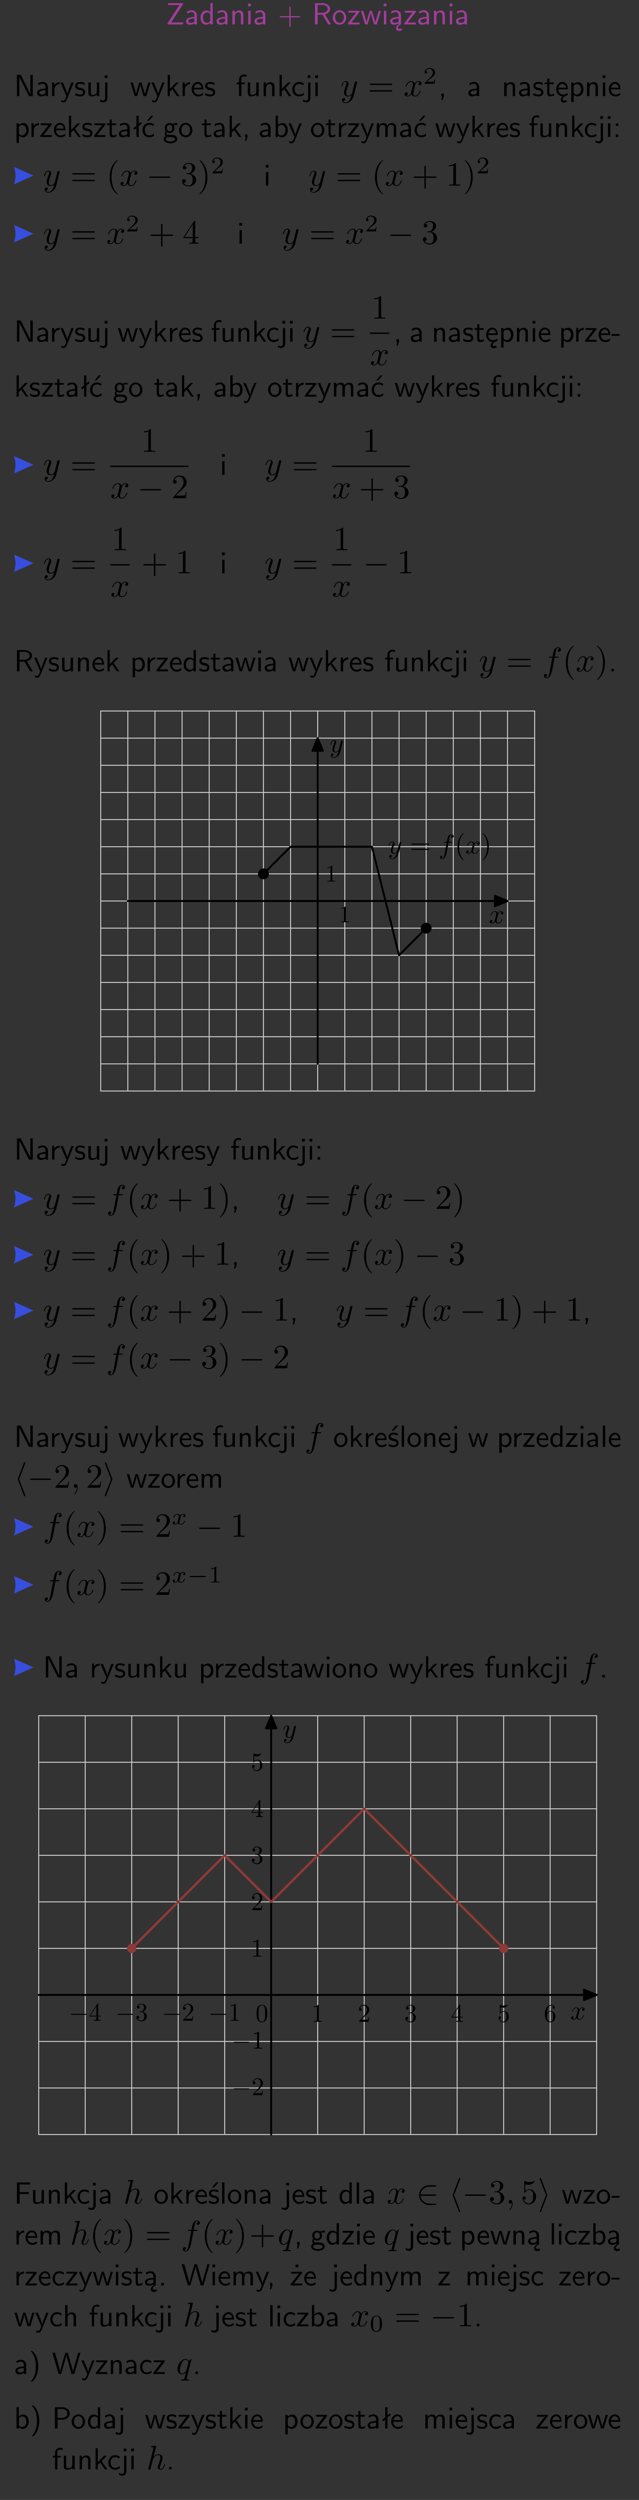 <?xml version="1.0" encoding="UTF-8"?>
<svg width="187pt" height="731pt" version="1.2" viewBox="0 0 187 731" xmlns="http://www.w3.org/2000/svg" xmlns:xlink="http://www.w3.org/1999/xlink">
 <rect x="0" y="0" width="187" height="731" fill="#333333" stroke="none"/>
 <defs>
  <symbol id="glyph0-1" overflow="visible">
   <path d="m4.969-5.859v-0.359h-4.344v0.547h1.781 0.328 1.219l-3.453 5.281v0.391h4.516v-0.594h-0.859c-0.781 0-1.578 0.016-2.359 0.016h-0.281z"/>
  </symbol>
  <symbol id="glyph0-2" overflow="visible">
   <path d="m3.578-2.594c0-0.906-0.656-1.547-1.484-1.547-0.578 0-0.984 0.156-1.406 0.391l0.062 0.594c0.453-0.328 0.906-0.453 1.344-0.453 0.422 0 0.781 0.359 0.781 1.031v0.375c-1.344 0.031-2.484 0.406-2.484 1.188 0 0.391 0.25 1.109 1.031 1.109 0.125 0 0.969-0.016 1.484-0.422v0.328h0.672zm-0.703 1.406c0 0.172 0 0.391-0.297 0.562-0.266 0.172-0.609 0.172-0.703 0.172-0.438 0-0.828-0.203-0.828-0.578 0-0.625 1.453-0.688 1.828-0.703z"/>
  </symbol>
  <symbol id="glyph0-3" overflow="visible">
   <path d="m3.891-6.219h-0.672v2.625c-0.469-0.391-0.969-0.484-1.312-0.484-0.891 0-1.578 0.938-1.578 2.094 0 1.172 0.688 2.078 1.531 2.078 0.297 0 0.828-0.078 1.328-0.562v0.469h0.703zm-0.703 4.969c0 0.125 0 0.297-0.297 0.547-0.203 0.188-0.422 0.25-0.656 0.25-0.562 0-1.219-0.422-1.219-1.531 0-1.188 0.781-1.547 1.312-1.547 0.391 0 0.672 0.203 0.859 0.484z"/>
  </symbol>
  <symbol id="glyph0-4" overflow="visible">
   <path d="m3.906-2.672c0-0.594-0.141-1.406-1.234-1.406-0.812 0-1.25 0.609-1.297 0.672v-0.625h-0.656v4.031h0.703v-2.203c0-0.594 0.234-1.328 0.906-1.328 0.859 0 0.875 0.641 0.875 0.922v2.609h0.703z"/>
  </symbol>
  <symbol id="glyph0-5" overflow="visible">
   <path d="m1.469-6.094h-0.812v0.797h0.812zm-0.062 2.109h-0.688v3.984h0.688z"/>
  </symbol>
  <symbol id="glyph0-6" overflow="visible">
   <path d="m3.672-2.062h2.5c0.125 0 0.297 0 0.297-0.188 0-0.172-0.172-0.172-0.297-0.172h-2.5v-2.516c0-0.125 0-0.297-0.188-0.297-0.172 0-0.172 0.172-0.172 0.297v2.516h-2.516c-0.125 0-0.297 0-0.297 0.172 0 0.188 0.172 0.188 0.297 0.188h2.516v2.516c0 0.125 0 0.297 0.172 0.297 0.188 0 0.188-0.172 0.188-0.297z"/>
  </symbol>
  <symbol id="glyph0-7" overflow="visible">
   <path d="m3.766-2.922c0.922-0.266 1.516-0.906 1.516-1.641 0-0.875-0.969-1.656-2.266-1.656h-2.156v6.219h0.766v-2.844h1.422l1.688 2.844h0.797zm-2.141-0.469v-2.328h1.297c1.047 0 1.641 0.531 1.641 1.156 0 0.641-0.578 1.172-1.641 1.172z"/>
  </symbol>
  <symbol id="glyph0-8" overflow="visible">
   <path d="m4.203-1.969c0-1.203-0.891-2.172-1.953-2.172-1.109 0-1.984 1-1.984 2.172s0.922 2.062 1.969 2.062c1.078 0 1.969-0.906 1.969-2.062zm-1.969 1.5c-0.625 0-1.266-0.516-1.266-1.594s0.688-1.531 1.266-1.531c0.625 0 1.266 0.469 1.266 1.531s-0.609 1.594-1.266 1.594z"/>
  </symbol>
  <symbol id="glyph0-9" overflow="visible">
   <path d="m3.594-3.625v-0.359h-3.219v0.531h1.25c0.109 0 0.219-0.016 0.328-0.016h0.688l-2.391 3.094v0.375h3.359v-0.562h-1.328c-0.109 0-0.203 0.016-0.312 0.016h-0.766z"/>
  </symbol>
  <symbol id="glyph0-10" overflow="visible">
   <path d="m5.984-3.984h-0.641l-0.578 1.906c-0.109 0.312-0.375 1.203-0.422 1.594-0.031-0.281-0.266-1.078-0.422-1.594l-0.578-1.906h-0.625l-0.516 1.688c-0.094 0.312-0.406 1.344-0.438 1.797-0.047-0.422-0.344-1.438-0.484-1.938l-0.469-1.547h-0.688l1.234 3.984h0.703c0.047-0.141 0.359-1.141 0.562-1.844 0.125-0.422 0.375-1.297 0.391-1.641h0.016c0.016 0.25 0.172 0.875 0.281 1.266l0.656 2.219h0.797z"/>
  </symbol>
  <symbol id="glyph0-11" overflow="visible">
   <path d="m2.875-1.188c0 0.172 0 0.391-0.297 0.562-0.266 0.172-0.609 0.172-0.703 0.172-0.438 0-0.828-0.203-0.828-0.578 0-0.625 1.453-0.688 1.828-0.703zm-0.188 2.125c0-0.406 0.375-0.703 0.797-0.938h0.094v-2.594c0-0.906-0.656-1.547-1.484-1.547-0.578 0-0.984 0.156-1.406 0.391l0.062 0.594c0.453-0.328 0.906-0.453 1.344-0.453 0.422 0 0.781 0.359 0.781 1.031v0.375c-1.344 0.031-2.484 0.406-2.484 1.188 0 0.391 0.25 1.109 1.031 1.109 0.125 0 0.969-0.016 1.484-0.422v0.328c-0.453 0.25-0.812 0.688-0.781 1.141 0.016 0.391 0.281 0.766 0.891 0.766 0.297 0 0.516-0.062 0.875-0.234l-0.125-0.531c-0.203 0.094-0.406 0.141-0.594 0.141-0.25-0.031-0.469-0.078-0.484-0.344z"/>
  </symbol>
  <symbol id="glyph0-12" overflow="visible">
   <path d="m1.969-6.219h-1.109v6.219h0.703v-5.594c0.172 0.375 0.547 1.141 0.609 1.234l2.203 4.359h1.109v-6.219h-0.703v5.578h-0.016c-0.172-0.359-0.547-1.125-0.594-1.219z"/>
  </symbol>
  <symbol id="glyph0-13" overflow="visible">
   <path d="m1.406-1.922c0-0.891 0.641-1.547 1.531-1.562v-0.594c-0.797 0-1.297 0.453-1.578 0.859v-0.812h-0.625v4.031h0.672z"/>
  </symbol>
  <symbol id="glyph0-14" overflow="visible">
   <path d="m4-3.984h-0.672c-1.172 2.859-1.188 3.266-1.188 3.469h-0.016c-0.047-0.594-0.766-2.266-0.812-2.344l-0.484-1.125h-0.703l1.734 3.984c-0.094 0.281-0.281 0.719-0.312 0.812-0.234 0.516-0.391 0.516-0.516 0.516-0.141 0-0.438-0.031-0.703-0.141l0.062 0.578c0.188 0.047 0.438 0.078 0.641 0.078 0.312 0 0.641-0.109 1.016-1.031z"/>
  </symbol>
  <symbol id="glyph0-15" overflow="visible">
   <path d="m3.078-3.844c-0.469-0.219-0.828-0.297-1.297-0.297-0.219 0-1.484 0-1.484 1.188 0 0.438 0.266 0.719 0.484 0.891 0.281 0.203 0.469 0.234 0.969 0.328 0.328 0.062 0.844 0.172 0.844 0.656 0 0.609-0.703 0.609-0.844 0.609-0.734 0-1.234-0.328-1.391-0.438l-0.109 0.609c0.281 0.141 0.781 0.391 1.516 0.391 0.156 0 0.641 0 1.031-0.281 0.281-0.219 0.438-0.578 0.438-0.953 0-0.5-0.344-0.812-0.359-0.828-0.344-0.312-0.594-0.375-1.031-0.453-0.5-0.094-0.906-0.188-0.906-0.625 0-0.562 0.641-0.562 0.75-0.562 0.297 0 0.766 0.047 1.281 0.344z"/>
  </symbol>
  <symbol id="glyph0-16" overflow="visible">
   <path d="m3.906-3.984h-0.703v2.609c0 0.672-0.5 0.984-1.078 0.984-0.641 0-0.703-0.234-0.703-0.625v-2.969h-0.703v3c0 0.656 0.219 1.078 0.953 1.078 0.484 0 1.125-0.141 1.562-0.531v0.438h0.672z"/>
  </symbol>
  <symbol id="glyph0-17" overflow="visible">
   <path d="m1.656-6.094h-0.797v0.797h0.797zm-2.203 7.625c0.438 0.25 0.844 0.312 1.078 0.312 0.562 0 1.125-0.469 1.125-1.312v-4.516h-0.672v4.594c0 0.578-0.453 0.656-0.703 0.656-0.266 0-0.5-0.094-0.688-0.281z"/>
  </symbol>
  <symbol id="glyph0-18" overflow="visible">
   <path d="m2.516-2.438 1.516-1.547h-0.812l-1.812 1.875v-4.109h-0.656v6.219h0.625v-1.266l0.719-0.75 1.391 2.016h0.734z"/>
  </symbol>
  <symbol id="glyph0-19" overflow="visible">
   <path d="m3.719-1.969c0-0.297-0.016-0.969-0.359-1.516-0.375-0.547-0.922-0.656-1.25-0.656-0.984 0-1.797 0.953-1.797 2.109 0 1.188 0.859 2.125 1.938 2.125 0.562 0 1.078-0.203 1.422-0.469l-0.047-0.578c-0.562 0.469-1.156 0.5-1.359 0.5-0.719 0-1.297-0.625-1.328-1.516zm-2.734-0.484c0.141-0.688 0.625-1.141 1.125-1.141 0.469 0 0.969 0.312 1.094 1.141z"/>
  </symbol>
  <symbol id="glyph0-20" overflow="visible">
   <path d="m1.578-3.469h0.984v-0.516h-1.016v-1.062c0-0.672 0.609-0.734 0.844-0.734 0.172 0 0.422 0.016 0.719 0.156v-0.594c-0.109-0.031-0.391-0.109-0.719-0.109-0.844 0-1.484 0.641-1.484 1.531v0.812h-0.672v0.516h0.672v3.469h0.672z"/>
  </symbol>
  <symbol id="glyph0-21" overflow="visible">
   <path d="m3.672-3.75c-0.531-0.297-0.828-0.391-1.375-0.391-1.25 0-1.969 1.094-1.969 2.156 0 1.109 0.812 2.078 1.938 2.078 0.484 0 0.969-0.125 1.453-0.453l-0.047-0.594c-0.469 0.359-0.953 0.484-1.406 0.484-0.734 0-1.25-0.656-1.25-1.531 0-0.703 0.344-1.562 1.297-1.562 0.453 0 0.766 0.078 1.25 0.391z"/>
  </symbol>
  <symbol id="glyph0-22" overflow="visible">
   <path d="m1.609-0.016v-0.734h-0.734v0.75h0.219l-0.219 1.125h0.359z"/>
  </symbol>
  <symbol id="glyph0-23" overflow="visible">
   <path d="m1.562-3.469h1.266v-0.516h-1.266v-1.141h-0.609v1.141h-0.781v0.516h0.75v2.406c0 0.531 0.125 1.156 0.75 1.156s1.078-0.219 1.312-0.328l-0.156-0.531c-0.234 0.188-0.516 0.297-0.797 0.297-0.344 0-0.469-0.281-0.469-0.75z"/>
  </symbol>
  <symbol id="glyph0-24" overflow="visible">
   <path d="m0.984-2.453c0.141-0.688 0.625-1.141 1.125-1.141 0.469 0 0.969 0.312 1.094 1.141zm1.219 3.391c0-0.406 0.391-0.734 0.797-0.969 0.266-0.078 0.484-0.203 0.672-0.344l-0.047-0.578c-0.562 0.469-1.156 0.5-1.359 0.5-0.719 0-1.297-0.625-1.328-1.516h2.781c0-0.297-0.016-0.969-0.359-1.516-0.375-0.547-0.922-0.656-1.25-0.656-0.984 0-1.797 0.953-1.797 2.109 0 1.188 0.859 2.125 1.938 2.125-0.359 0.25-0.641 0.656-0.609 1.047 0.016 0.391 0.281 0.766 0.891 0.766 0.297 0 0.516-0.062 0.875-0.234l-0.125-0.531c-0.203 0.094-0.406 0.141-0.594 0.141-0.25-0.031-0.469-0.078-0.484-0.344z"/>
  </symbol>
  <symbol id="glyph0-25" overflow="visible">
   <path d="m1.438-0.406c0.281 0.25 0.672 0.5 1.203 0.5 0.875 0 1.672-0.875 1.672-2.094 0-1.078-0.578-2.078-1.438-2.078-0.531 0-1.047 0.188-1.469 0.531v-0.438h-0.672v5.719h0.703zm0-2.578c0.219-0.312 0.562-0.516 0.953-0.516 0.672 0 1.219 0.672 1.219 1.5 0 0.922-0.641 1.547-1.312 1.547-0.344 0-0.594-0.172-0.766-0.422-0.094-0.125-0.094-0.141-0.094-0.312z"/>
  </symbol>
  <symbol id="glyph0-26" overflow="visible">
   <path d="m2.516-4.406-0.609 0.531v-2.344h-0.672v2.922l-0.891 0.766 0.344 0.406 0.547-0.469v2.594h0.672v-3.188l0.969-0.828z"/>
  </symbol>
  <symbol id="glyph0-27" overflow="visible">
   <path d="m3.672-3.75c-0.531-0.297-0.828-0.391-1.375-0.391-1.25 0-1.969 1.094-1.969 2.156 0 1.109 0.812 2.078 1.938 2.078 0.484 0 0.969-0.125 1.453-0.453l-0.047-0.594c-0.469 0.359-0.953 0.484-1.406 0.484-0.734 0-1.25-0.656-1.25-1.531 0-0.703 0.344-1.562 1.297-1.562 0.453 0 0.766 0.078 1.25 0.391zm-0.125-2.469h-0.688l-1.203 1.484h0.547z"/>
  </symbol>
  <symbol id="glyph0-28" overflow="visible">
   <path d="m3.156-3.5c0.203 0 0.453-0.047 0.672-0.047 0.156 0 0.5 0.031 0.516 0.031l-0.094-0.562c-0.625 0-1.141 0.172-1.422 0.281-0.188-0.156-0.484-0.281-0.844-0.281-0.781 0-1.422 0.641-1.422 1.453 0 0.344 0.109 0.656 0.297 0.891-0.266 0.375-0.266 0.719-0.266 0.766 0 0.234 0.078 0.5 0.234 0.688-0.469 0.266-0.578 0.688-0.578 0.922 0 0.672 0.891 1.203 1.984 1.203 1.109 0 1.984-0.531 1.984-1.219 0-1.25-1.5-1.25-1.844-1.25h-0.781c-0.125 0-0.531 0-0.531-0.469 0-0.094 0.047-0.25 0.109-0.328 0.188 0.141 0.484 0.266 0.812 0.266 0.812 0 1.438-0.672 1.438-1.469 0-0.422-0.203-0.75-0.297-0.891zm-1.172 1.828c-0.328 0-0.797-0.203-0.797-0.953 0-0.734 0.469-0.938 0.797-0.938 0.391 0 0.812 0.25 0.812 0.938 0 0.703-0.422 0.953-0.812 0.953zm0.406 1.703c0.188 0 1.203 0 1.203 0.609 0 0.406-0.609 0.703-1.344 0.703s-1.375-0.281-1.375-0.703c0-0.031 0-0.609 0.703-0.609z"/>
  </symbol>
  <symbol id="glyph0-29" overflow="visible">
   <path d="m1.406-6.219h-0.672v6.219h0.703v-0.406c0.219 0.188 0.594 0.5 1.203 0.5 0.891 0 1.672-0.891 1.672-2.094 0-1.109-0.625-2.078-1.453-2.078-0.359 0-0.906 0.094-1.453 0.531zm0.031 3.219c0.141-0.219 0.469-0.531 0.953-0.531 0.531 0 1.219 0.391 1.219 1.531 0 1.172-0.75 1.547-1.297 1.547-0.359 0-0.656-0.156-0.875-0.562z"/>
  </symbol>
  <symbol id="glyph0-30" overflow="visible">
   <path d="m6.391-2.672c0-0.609-0.141-1.406-1.219-1.406-0.547 0-1.016 0.25-1.344 0.734-0.234-0.688-0.859-0.734-1.141-0.734-0.656 0-1.078 0.359-1.312 0.688v-0.641h-0.656v4.031h0.703v-2.203c0-0.609 0.25-1.328 0.906-1.328 0.844 0 0.875 0.578 0.875 0.922v2.609h0.703v-2.203c0-0.609 0.25-1.328 0.906-1.328 0.844 0 0.875 0.578 0.875 0.922v2.609h0.703z"/>
  </symbol>
  <symbol id="glyph0-31" overflow="visible">
   <path d="m1.609-3.984h-0.734v0.75h0.734zm-0.734 3.234v0.75h0.734v-0.75z"/>
  </symbol>
  <symbol id="glyph0-32" overflow="visible">
   <path d="m2.469-1.734v-0.516h-2.375v0.516z"/>
  </symbol>
  <symbol id="glyph0-33" overflow="visible">
   <path d="m1.609-0.75h-0.734v0.75h0.734z"/>
  </symbol>
  <symbol id="glyph0-34" overflow="visible">
   <path d="m3.078-3.844c-0.469-0.219-0.828-0.297-1.297-0.297-0.219 0-1.484 0-1.484 1.188 0 0.438 0.266 0.719 0.484 0.891 0.281 0.203 0.469 0.234 0.969 0.328 0.328 0.062 0.844 0.172 0.844 0.656 0 0.609-0.703 0.609-0.844 0.609-0.734 0-1.234-0.328-1.391-0.438l-0.109 0.609c0.281 0.141 0.781 0.391 1.516 0.391 0.156 0 0.641 0 1.031-0.281 0.281-0.219 0.438-0.578 0.438-0.953 0-0.5-0.344-0.812-0.359-0.828-0.344-0.312-0.594-0.375-1.031-0.453-0.5-0.094-0.906-0.188-0.906-0.625 0-0.562 0.641-0.562 0.75-0.562 0.297 0 0.766 0.047 1.281 0.344zm0.031-2.375h-0.703l-1.203 1.484h0.562z"/>
  </symbol>
  <symbol id="glyph0-35" overflow="visible">
   <path d="m1.406-6.219h-0.688v6.219h0.688z"/>
  </symbol>
  <symbol id="glyph0-36" overflow="visible">
   <path d="m4.344-2.828v-0.547h-2.703v-2.25h1.172c0.109 0 0.219 0.016 0.328 0.016h1.578v-0.594h-3.875v6.203h0.797v-2.828z"/>
  </symbol>
  <symbol id="glyph0-37" overflow="visible">
   <path d="m8.328-6.219h-0.641l-0.812 2.812c-0.234 0.797-0.672 2.297-0.719 2.766 0-0.016-0.062-0.484-0.656-2.531l-0.875-3.047h-0.719l-0.812 2.797c-0.203 0.688-0.641 2.25-0.688 2.766h-0.016c-0.031-0.359-0.281-1.25-0.344-1.547-0.125-0.422-0.172-0.609-0.422-1.484l-0.734-2.531h-0.766l1.828 6.219h0.719l0.891-3.109c0.203-0.656 0.578-2 0.641-2.453 0.047 0.266 0.25 1.109 0.5 1.969l1.031 3.594h0.781z"/>
  </symbol>
  <symbol id="glyph0-38" overflow="visible">
   <path d="m3.594-3.625v-0.359h-3.219v0.531h1.25c0.109 0 0.219-0.016 0.328-0.016h0.688l-2.391 3.094v0.375h3.359v-0.562h-1.328c-0.109 0-0.203 0.016-0.312 0.016h-0.766zm-1.141-2.469h-0.797v0.797h0.797z"/>
  </symbol>
  <symbol id="glyph0-39" overflow="visible">
   <path d="m3.906-2.672c0-0.594-0.141-1.406-1.234-1.406-0.562 0-0.984 0.281-1.266 0.641v-2.781h-0.688v6.219h0.703v-2.203c0-0.594 0.234-1.328 0.906-1.328 0.859 0 0.875 0.641 0.875 0.922v2.609h0.703z"/>
  </symbol>
  <symbol id="glyph0-40" overflow="visible">
   <path d="m1.047 2.25c0.297-0.281 0.891-0.828 1.297-1.922 0.359-0.969 0.422-1.922 0.422-2.578 0-2.891-1.281-4.078-1.719-4.484h-0.547c0.438 0.438 1.578 1.594 1.578 4.484 0 0.516-0.031 1.562-0.406 2.625-0.359 1.031-0.875 1.578-1.172 1.875z"/>
  </symbol>
  <symbol id="glyph0-41" overflow="visible">
   <path d="m3.156-2.594c1.109 0 2.062-0.812 2.062-1.812 0-0.969-0.891-1.812-2.125-1.812h-2.234v6.219h0.797v-2.594zm-0.266-3.125c1 0 1.609 0.547 1.609 1.312 0 0.703-0.578 1.297-1.609 1.297h-1.266v-2.609z"/>
  </symbol>
  <symbol id="glyph1-1" overflow="visible">
   <path d="m4.844-3.797c0.047-0.141 0.047-0.156 0.047-0.234 0-0.172-0.141-0.266-0.297-0.266-0.094 0-0.25 0.062-0.344 0.203-0.016 0.062-0.109 0.359-0.141 0.547-0.078 0.25-0.141 0.531-0.203 0.797l-0.453 1.797c-0.031 0.141-0.469 0.844-1.125 0.844-0.5 0-0.609-0.438-0.609-0.812 0-0.453 0.172-1.078 0.5-1.953 0.156-0.406 0.203-0.516 0.203-0.719 0-0.438-0.312-0.812-0.812-0.812-0.953 0-1.312 1.453-1.312 1.531 0 0.109 0.094 0.109 0.109 0.109 0.109 0 0.109-0.031 0.156-0.188 0.281-0.938 0.672-1.234 1.016-1.234 0.078 0 0.25 0 0.25 0.312 0 0.25-0.109 0.516-0.172 0.703-0.406 1.062-0.578 1.625-0.578 2.094 0 0.891 0.625 1.188 1.219 1.188 0.391 0 0.719-0.172 1-0.453-0.125 0.516-0.25 1.016-0.641 1.547-0.266 0.328-0.641 0.625-1.094 0.625-0.141 0-0.594-0.031-0.766-0.422 0.156 0 0.297 0 0.422-0.125 0.109-0.078 0.203-0.219 0.203-0.406 0-0.312-0.266-0.344-0.359-0.344-0.234 0-0.562 0.156-0.562 0.641 0 0.5 0.438 0.875 1.062 0.875 1.016 0 2.047-0.906 2.328-2.031z"/>
  </symbol>
  <symbol id="glyph1-2" overflow="visible">
   <path d="m3.328-3.016c0.062-0.25 0.297-1.172 0.984-1.172 0.047 0 0.297 0 0.5 0.125-0.281 0.062-0.469 0.297-0.469 0.547 0 0.156 0.109 0.344 0.375 0.344 0.219 0 0.531-0.172 0.531-0.578 0-0.516-0.578-0.656-0.922-0.656-0.578 0-0.922 0.531-1.047 0.75-0.25-0.656-0.781-0.75-1.078-0.75-1.031 0-1.609 1.281-1.609 1.531 0 0.109 0.109 0.109 0.125 0.109 0.078 0 0.109-0.031 0.125-0.109 0.344-1.062 1-1.312 1.344-1.312 0.188 0 0.531 0.094 0.531 0.672 0 0.312-0.172 0.969-0.531 2.375-0.156 0.609-0.516 1.031-0.953 1.031-0.062 0-0.281 0-0.5-0.125 0.25-0.062 0.469-0.266 0.469-0.547 0-0.266-0.219-0.344-0.359-0.344-0.312 0-0.547 0.25-0.547 0.578 0 0.453 0.484 0.656 0.922 0.656 0.672 0 1.031-0.703 1.047-0.75 0.125 0.359 0.484 0.75 1.078 0.75 1.031 0 1.594-1.281 1.594-1.531 0-0.109-0.078-0.109-0.109-0.109-0.094 0-0.109 0.047-0.141 0.109-0.328 1.078-1 1.312-1.312 1.312-0.391 0-0.547-0.312-0.547-0.656 0-0.219 0.047-0.438 0.156-0.875z"/>
  </symbol>
  <symbol id="glyph1-3" overflow="visible">
   <path d="m3.656-3.984h0.859c0.203 0 0.297 0 0.297-0.203 0-0.109-0.094-0.109-0.266-0.109h-0.828c0.109-0.578 0.094-0.562 0.203-1.141 0.047-0.203 0.188-0.906 0.25-1.031 0.078-0.188 0.25-0.344 0.469-0.344 0.031 0 0.297 0 0.484 0.188-0.438 0.031-0.547 0.391-0.547 0.531 0 0.234 0.188 0.359 0.375 0.359 0.266 0 0.547-0.234 0.547-0.609 0-0.453-0.453-0.688-0.859-0.688-0.344 0-0.969 0.188-1.266 1.172-0.062 0.203-0.094 0.312-0.328 1.562h-0.688c-0.203 0-0.312 0-0.312 0.188 0 0.125 0.094 0.125 0.281 0.125h0.656l-0.734 3.938c-0.188 0.969-0.359 1.875-0.875 1.875-0.047 0-0.281 0-0.484-0.188 0.469-0.031 0.562-0.391 0.562-0.531 0-0.234-0.188-0.359-0.375-0.359-0.266 0-0.547 0.234-0.547 0.609 0 0.438 0.438 0.688 0.844 0.688 0.547 0 0.953-0.594 1.125-0.969 0.328-0.625 0.547-1.828 0.562-1.906z"/>
  </symbol>
  <symbol id="glyph1-4" overflow="visible">
   <path d="m2.031-0.016c0-0.656-0.25-1.047-0.641-1.047-0.328 0-0.531 0.25-0.531 0.531 0 0.266 0.203 0.531 0.531 0.531 0.109 0 0.25-0.047 0.344-0.125 0.031-0.031 0.047-0.031 0.047-0.031 0.016 0 0.016 0 0.016 0.141 0 0.75-0.344 1.344-0.672 1.672-0.109 0.109-0.109 0.125-0.109 0.156 0 0.078 0.047 0.109 0.094 0.109 0.109 0 0.922-0.766 0.922-1.938z"/>
  </symbol>
  <symbol id="glyph1-5" overflow="visible">
   <path d="m2.859-6.812s0-0.109-0.125-0.109c-0.234 0-0.953 0.078-1.219 0.109-0.078 0-0.188 0.016-0.188 0.188 0 0.125 0.094 0.125 0.234 0.125 0.484 0 0.5 0.062 0.5 0.172l-0.031 0.203-1.438 5.734c-0.047 0.141-0.047 0.156-0.047 0.219 0 0.234 0.203 0.281 0.297 0.281 0.156 0 0.312-0.125 0.359-0.266l0.188-0.75c0.078-0.297 0.156-0.594 0.219-0.891 0.062-0.234 0.125-0.453 0.172-0.672 0.016-0.062 0.109-0.391 0.109-0.453 0.031-0.094 0.344-0.641 0.688-0.922 0.219-0.156 0.516-0.344 0.953-0.344 0.422 0 0.531 0.344 0.531 0.703 0 0.531-0.375 1.625-0.609 2.234-0.078 0.219-0.141 0.344-0.141 0.547 0 0.469 0.359 0.812 0.828 0.812 0.938 0 1.297-1.453 1.297-1.531 0-0.109-0.078-0.109-0.109-0.109-0.109 0-0.109 0.031-0.156 0.188-0.141 0.531-0.469 1.234-1.016 1.234-0.172 0-0.234-0.094-0.234-0.328 0-0.25 0.078-0.484 0.172-0.703 0.156-0.438 0.609-1.625 0.609-2.203 0-0.641-0.391-1.062-1.141-1.062-0.625 0-1.109 0.312-1.484 0.766z"/>
  </symbol>
  <symbol id="glyph1-6" overflow="visible">
   <path d="m4.5-4.297c0-0.047-0.031-0.094-0.094-0.094-0.109 0-0.516 0.391-0.672 0.688-0.219-0.547-0.609-0.703-0.938-0.703-1.172 0-2.391 1.469-2.391 2.922 0 0.969 0.578 1.594 1.312 1.594 0.422 0 0.812-0.234 1.172-0.594-0.094 0.344-0.422 1.688-0.453 1.781-0.078 0.281-0.156 0.312-0.719 0.328-0.125 0-0.219 0-0.219 0.203 0 0 0 0.109 0.125 0.109 0.312 0 0.672-0.031 1-0.031s0.688 0.031 1.031 0.031c0.047 0 0.172 0 0.172-0.203 0-0.109-0.094-0.109-0.266-0.109-0.469 0-0.469-0.062-0.469-0.156 0-0.078 0.016-0.141 0.031-0.219zm-2.75 4.188c-0.609 0-0.641-0.766-0.641-0.938 0-0.484 0.281-1.562 0.453-1.984 0.312-0.734 0.828-1.156 1.234-1.156 0.656 0 0.797 0.812 0.797 0.875s-0.547 2.25-0.578 2.281c-0.156 0.281-0.719 0.922-1.266 0.922z"/>
  </symbol>
  <symbol id="glyph2-1" overflow="visible">
   <path d="m6.844-3.266c0.156 0 0.344 0 0.344-0.188 0-0.203-0.188-0.203-0.328-0.203h-5.969c-0.141 0-0.328 0-0.328 0.203 0 0.188 0.188 0.188 0.328 0.188zm0.016 1.938c0.141 0 0.328 0 0.328-0.203 0-0.188-0.188-0.188-0.344-0.188h-5.953c-0.141 0-0.328 0-0.328 0.188 0 0.203 0.188 0.203 0.328 0.203z"/>
  </symbol>
  <symbol id="glyph2-2" overflow="visible">
   <path d="m3.297 2.391c0-0.031 0-0.047-0.172-0.219-1.234-1.25-1.562-3.141-1.562-4.672 0-1.734 0.375-3.469 1.609-4.703 0.125-0.125 0.125-0.141 0.125-0.172 0-0.078-0.031-0.109-0.094-0.109-0.109 0-1 0.688-1.594 1.953-0.5 1.094-0.625 2.203-0.625 3.031 0 0.781 0.109 1.984 0.656 3.125 0.609 1.219 1.453 1.875 1.562 1.875 0.062 0 0.094-0.031 0.094-0.109z"/>
  </symbol>
  <symbol id="glyph2-3" overflow="visible">
   <path d="m2.891-3.516c0.812-0.266 1.391-0.953 1.391-1.75 0-0.812-0.875-1.375-1.828-1.375-1 0-1.766 0.594-1.766 1.359 0 0.328 0.219 0.516 0.516 0.516s0.5-0.219 0.5-0.516c0-0.484-0.469-0.484-0.609-0.484 0.297-0.5 0.953-0.625 1.312-0.625 0.422 0 0.969 0.219 0.969 1.109 0 0.125-0.031 0.703-0.281 1.141-0.297 0.484-0.641 0.516-0.891 0.516-0.078 0.016-0.312 0.031-0.391 0.031-0.078 0.016-0.141 0.031-0.141 0.125 0 0.109 0.062 0.109 0.234 0.109h0.438c0.812 0 1.188 0.672 1.188 1.656 0 1.359-0.688 1.641-1.125 1.641s-1.188-0.172-1.531-0.75c0.344 0.047 0.656-0.172 0.656-0.547 0-0.359-0.266-0.562-0.547-0.562-0.25 0-0.562 0.141-0.562 0.578 0 0.906 0.922 1.562 2.016 1.562 1.219 0 2.125-0.906 2.125-1.922 0-0.812-0.641-1.594-1.672-1.812z"/>
  </symbol>
  <symbol id="glyph2-4" overflow="visible">
   <path d="m2.875-2.5c0-0.766-0.109-1.969-0.656-3.109-0.594-1.219-1.453-1.875-1.547-1.875-0.062 0-0.109 0.047-0.109 0.109 0 0.031 0 0.047 0.188 0.234 0.984 0.984 1.547 2.562 1.547 4.641 0 1.719-0.359 3.469-1.594 4.719-0.141 0.125-0.141 0.141-0.141 0.172 0 0.062 0.047 0.109 0.109 0.109 0.094 0 1-0.688 1.578-1.953 0.516-1.094 0.625-2.203 0.625-3.047z"/>
  </symbol>
  <symbol id="glyph2-5" overflow="visible">
   <path d="m4.078-2.297h2.781c0.141 0 0.328 0 0.328-0.203 0-0.188-0.188-0.188-0.328-0.188h-2.781v-2.797c0-0.141 0-0.328-0.203-0.328s-0.203 0.188-0.203 0.328v2.797h-2.781c-0.141 0-0.328 0-0.328 0.188 0 0.203 0.188 0.203 0.328 0.203h2.781v2.797c0 0.141 0 0.328 0.203 0.328s0.203-0.188 0.203-0.328z"/>
  </symbol>
  <symbol id="glyph2-6" overflow="visible">
   <path d="m2.938-6.375c0-0.25 0-0.266-0.234-0.266-0.625 0.641-1.5 0.641-1.812 0.641v0.312c0.203 0 0.781 0 1.297-0.266v5.172c0 0.359-0.031 0.469-0.922 0.469h-0.312v0.312c0.344-0.031 1.203-0.031 1.609-0.031 0.391 0 1.266 0 1.609 0.031v-0.312h-0.312c-0.906 0-0.922-0.109-0.922-0.469z"/>
  </symbol>
  <symbol id="glyph2-7" overflow="visible">
   <path d="m0.281-1.641h2.656v0.859c0 0.359-0.031 0.469-0.766 0.469h-0.203v0.312c0.406-0.031 0.922-0.031 1.344-0.031s0.938 0 1.359 0.031v-0.312h-0.219c-0.734 0-0.75-0.109-0.75-0.469v-0.859h0.984v-0.312h-0.984v-4.531c0-0.203 0-0.266-0.172-0.266-0.078 0-0.109 0-0.188 0.125l-3.062 4.672zm2.703-0.312h-2.422l2.422-3.719z"/>
  </symbol>
  <symbol id="glyph2-8" overflow="visible">
   <path d="m4.469-1.734h-0.234c-0.062 0.297-0.125 0.734-0.234 0.891-0.062 0.078-0.719 0.078-0.938 0.078h-1.797l1.062-1.031c1.547-1.375 2.141-1.906 2.141-2.906 0-1.141-0.891-1.938-2.109-1.938-1.125 0-1.859 0.922-1.859 1.812 0 0.547 0.5 0.547 0.531 0.547 0.172 0 0.516-0.109 0.516-0.531 0-0.25-0.188-0.516-0.531-0.516-0.078 0-0.094 0-0.125 0.016 0.219-0.656 0.766-1.016 1.344-1.016 0.906 0 1.328 0.812 1.328 1.625 0 0.797-0.484 1.578-1.047 2.203l-1.906 2.125c-0.109 0.109-0.109 0.141-0.109 0.375h3.703z"/>
  </symbol>
  <symbol id="glyph2-9" overflow="visible">
   <path d="m4.469-2c0-1.188-0.812-2.188-1.891-2.188-0.469 0-0.906 0.156-1.266 0.516v-1.953c0.203 0.062 0.531 0.125 0.844 0.125 1.234 0 1.938-0.906 1.938-1.031 0-0.062-0.031-0.109-0.109-0.109 0 0-0.031 0-0.078 0.031-0.203 0.094-0.688 0.297-1.359 0.297-0.391 0-0.859-0.078-1.328-0.281-0.078-0.031-0.094-0.031-0.109-0.031-0.109 0-0.109 0.078-0.109 0.234v2.953c0 0.172 0 0.25 0.141 0.25 0.078 0 0.094-0.016 0.141-0.078 0.109-0.156 0.469-0.703 1.281-0.703 0.516 0 0.766 0.453 0.844 0.641 0.156 0.375 0.188 0.75 0.188 1.25 0 0.359 0 0.953-0.25 1.375-0.234 0.391-0.609 0.641-1.062 0.641-0.719 0-1.297-0.531-1.469-1.109 0.031 0 0.062 0.016 0.172 0.016 0.328 0 0.5-0.25 0.5-0.484 0-0.25-0.172-0.5-0.5-0.5-0.141 0-0.484 0.078-0.484 0.531 0 0.859 0.688 1.828 1.797 1.828 1.156 0 2.172-0.953 2.172-2.219z"/>
  </symbol>
  <symbol id="glyph3-1" overflow="visible">
   <path d="m3.516-1.266h-0.234c-0.016 0.156-0.094 0.562-0.188 0.625-0.047 0.047-0.578 0.047-0.688 0.047h-1.281c0.734-0.641 0.984-0.844 1.391-1.172 0.516-0.406 1-0.844 1-1.5 0-0.844-0.734-1.359-1.625-1.359-0.859 0-1.453 0.609-1.453 1.25 0 0.344 0.297 0.391 0.375 0.391 0.156 0 0.359-0.125 0.359-0.375 0-0.125-0.047-0.375-0.406-0.375 0.219-0.484 0.688-0.641 1.016-0.641 0.703 0 1.062 0.547 1.062 1.109 0 0.609-0.438 1.078-0.656 1.328l-1.672 1.672c-0.078 0.062-0.078 0.078-0.078 0.266h2.875z"/>
  </symbol>
  <symbol id="glyph3-2" overflow="visible">
   <path d="m2.328-4.438c0-0.188 0-0.188-0.203-0.188-0.453 0.438-1.078 0.438-1.359 0.438v0.25c0.156 0 0.625 0 1-0.188v3.547c0 0.234 0 0.328-0.688 0.328h-0.266v0.25c0.125 0 0.984-0.031 1.234-0.031 0.219 0 1.094 0.031 1.25 0.031v-0.25h-0.266c-0.703 0-0.703-0.094-0.703-0.328z"/>
  </symbol>
  <symbol id="glyph3-3" overflow="visible">
   <path d="m3.594-2.219c0-0.766-0.094-1.328-0.406-1.812-0.219-0.312-0.656-0.594-1.203-0.594-1.625 0-1.625 1.906-1.625 2.406s0 2.359 1.625 2.359c1.609 0 1.609-1.859 1.609-2.359zm-1.609 2.156c-0.328 0-0.75-0.188-0.891-0.75-0.094-0.406-0.094-0.984-0.094-1.5s0-1.047 0.094-1.422c0.156-0.547 0.594-0.703 0.891-0.703 0.375 0 0.734 0.234 0.859 0.641 0.109 0.375 0.125 0.875 0.125 1.484 0 0.516 0 1.031-0.094 1.469-0.141 0.641-0.609 0.781-0.891 0.781z"/>
  </symbol>
  <symbol id="glyph4-1" overflow="visible">
   <path d="m6.594-2.297c0.141 0 0.328 0 0.328-0.203 0-0.188-0.188-0.188-0.328-0.188h-5.438c-0.141 0-0.328 0-0.328 0.188 0 0.203 0.188 0.203 0.328 0.203z"/>
  </symbol>
  <symbol id="glyph4-2" overflow="visible">
   <path d="m3.266-7.094c0.047-0.125 0.047-0.172 0.047-0.188 0-0.109-0.094-0.203-0.203-0.203-0.125 0-0.172 0.094-0.203 0.203l-1.766 4.609c-0.047 0.125-0.047 0.172-0.047 0.172 0 0.016 0 0.062 0.047 0.188l1.75 4.578c0.047 0.125 0.078 0.234 0.219 0.234 0.109 0 0.203-0.094 0.203-0.203 0-0.016 0-0.062-0.047-0.188l-1.766-4.609z"/>
  </symbol>
  <symbol id="glyph4-3" overflow="visible">
   <path d="m2.719-2.312c0.047-0.125 0.047-0.172 0.047-0.188 0 0 0-0.047-0.047-0.172l-1.734-4.578c-0.062-0.125-0.094-0.234-0.234-0.234-0.109 0-0.188 0.094-0.188 0.203 0 0.016 0 0.062 0.047 0.188l1.75 4.594-1.75 4.609c-0.047 0.125-0.047 0.172-0.047 0.188 0 0.109 0.078 0.203 0.188 0.203 0.141 0 0.172-0.094 0.219-0.203z"/>
  </symbol>
  <symbol id="glyph4-4" overflow="visible">
   <path d="m5.484-2.297c0.141 0 0.328 0 0.328-0.203 0-0.188-0.188-0.188-0.328-0.188h-4.25c0.125-1.359 1.297-2.297 2.656-2.297h1.594c0.141 0 0.328 0 0.328-0.203s-0.188-0.203-0.328-0.203h-1.625c-1.594 0-3.031 1.219-3.031 2.891 0 1.656 1.422 2.906 3.047 2.906h1.609c0.141 0 0.328 0 0.328-0.203s-0.188-0.203-0.328-0.203h-1.594c-1.391 0-2.531-0.953-2.656-2.297z"/>
  </symbol>
  <symbol id="glyph5-1" overflow="visible">
   <path d="m2.656-2.406c0.047-0.203 0.234-0.938 0.797-0.938 0.031 0 0.234 0 0.391 0.094-0.219 0.047-0.375 0.25-0.375 0.438 0 0.125 0.078 0.281 0.297 0.281 0.172 0 0.438-0.141 0.438-0.469 0-0.406-0.469-0.516-0.75-0.516-0.453 0-0.734 0.422-0.828 0.594-0.203-0.516-0.641-0.594-0.859-0.594-0.828 0-1.281 1.016-1.281 1.219 0 0.078 0.078 0.078 0.094 0.078 0.062 0 0.078-0.016 0.094-0.078 0.281-0.844 0.797-1.047 1.078-1.047 0.141 0 0.422 0.062 0.422 0.531 0 0.25-0.125 0.781-0.422 1.891-0.125 0.5-0.406 0.828-0.766 0.828-0.047 0-0.234 0-0.391-0.094 0.188-0.047 0.375-0.203 0.375-0.438 0-0.219-0.188-0.281-0.297-0.281-0.234 0-0.438 0.219-0.438 0.469 0 0.359 0.391 0.531 0.75 0.531 0.516 0 0.812-0.562 0.828-0.609 0.094 0.297 0.391 0.609 0.859 0.609 0.828 0 1.281-1.031 1.281-1.234 0-0.078-0.078-0.078-0.094-0.078-0.078 0-0.094 0.031-0.109 0.094-0.266 0.844-0.797 1.031-1.062 1.031-0.312 0-0.438-0.25-0.438-0.516 0-0.172 0.047-0.359 0.141-0.703z"/>
  </symbol>
  <symbol id="glyph5-2" overflow="visible">
   <path d="m3.875-3.031c0.031-0.109 0.031-0.125 0.031-0.188 0-0.141-0.109-0.219-0.234-0.219-0.078 0-0.203 0.047-0.281 0.172-0.016 0.031-0.078 0.281-0.109 0.422-0.047 0.219-0.109 0.422-0.156 0.641l-0.359 1.438c-0.031 0.125-0.375 0.672-0.906 0.672-0.406 0-0.484-0.344-0.484-0.641 0-0.359 0.125-0.859 0.406-1.562 0.125-0.328 0.156-0.406 0.156-0.578 0-0.359-0.25-0.641-0.656-0.641-0.75 0-1.047 1.156-1.047 1.219 0 0.078 0.078 0.078 0.094 0.078 0.078 0 0.094-0.016 0.125-0.141 0.219-0.75 0.531-0.984 0.812-0.984 0.062 0 0.188 0 0.188 0.25 0 0.203-0.078 0.406-0.125 0.562-0.328 0.844-0.469 1.297-0.469 1.672 0 0.703 0.5 0.953 0.969 0.953 0.312 0 0.594-0.141 0.812-0.359-0.109 0.406-0.203 0.797-0.516 1.219-0.219 0.281-0.516 0.5-0.875 0.5-0.125 0-0.484-0.016-0.609-0.328 0.125 0 0.234 0 0.344-0.094 0.078-0.078 0.156-0.172 0.156-0.328 0-0.25-0.219-0.281-0.297-0.281-0.188 0-0.453 0.125-0.453 0.516 0 0.406 0.359 0.703 0.859 0.703 0.812 0 1.641-0.734 1.859-1.625z"/>
  </symbol>
  <symbol id="glyph5-3" overflow="visible">
   <path d="m2.922-3.188h0.688c0.156 0 0.234 0 0.234-0.156 0-0.094-0.078-0.094-0.203-0.094h-0.672l0.172-0.906c0.031-0.172 0.141-0.734 0.188-0.828 0.078-0.156 0.203-0.266 0.375-0.266 0.031 0 0.234 0 0.391 0.141-0.344 0.031-0.422 0.312-0.422 0.422 0 0.188 0.141 0.281 0.281 0.281 0.219 0 0.453-0.172 0.453-0.469 0-0.375-0.375-0.562-0.703-0.562-0.266 0-0.766 0.156-1.016 0.938-0.047 0.172-0.062 0.25-0.25 1.25h-0.562c-0.141 0-0.234 0-0.234 0.156 0 0.094 0.078 0.094 0.219 0.094h0.531l-0.594 3.141c-0.141 0.781-0.281 1.5-0.703 1.5-0.031 0-0.219 0-0.375-0.141 0.359-0.016 0.438-0.312 0.438-0.422 0-0.188-0.141-0.281-0.297-0.281-0.203 0-0.438 0.172-0.438 0.469 0 0.359 0.344 0.562 0.672 0.562 0.438 0 0.766-0.484 0.906-0.781 0.25-0.5 0.438-1.469 0.453-1.516z"/>
  </symbol>
  <symbol id="glyph6-1" overflow="visible">
   <path d="m2.047-4.453c0-0.172 0-0.188-0.156-0.188-0.438 0.453-1.047 0.453-1.266 0.453v0.203c0.141 0 0.547 0 0.906-0.172v3.609c0 0.25-0.016 0.328-0.641 0.328h-0.234v0.219c0.25-0.016 0.859-0.016 1.141-0.016 0.266 0 0.875 0 1.125 0.016v-0.219h-0.219c-0.641 0-0.656-0.078-0.656-0.328z"/>
  </symbol>
  <symbol id="glyph7-1" overflow="visible">
   <path d="m5.469-2.609c0.125 0 0.281 0 0.281-0.156s-0.156-0.156-0.266-0.156h-4.781c-0.109 0-0.25 0-0.25 0.156s0.141 0.156 0.266 0.156zm0.016 1.547c0.109 0 0.266 0 0.266-0.156s-0.156-0.156-0.281-0.156h-4.75c-0.125 0-0.266 0-0.266 0.156s0.141 0.156 0.25 0.156z"/>
  </symbol>
  <symbol id="glyph7-2" overflow="visible">
   <path d="m2.641 1.906c0-0.016 0-0.031-0.141-0.172-1-1-1.25-2.5-1.25-3.719 0-1.391 0.297-2.781 1.281-3.781 0.109-0.094 0.109-0.109 0.109-0.125 0-0.062-0.031-0.078-0.078-0.078-0.078 0-0.797 0.531-1.266 1.547-0.406 0.875-0.516 1.766-0.516 2.438 0 0.609 0.094 1.578 0.531 2.484 0.484 0.969 1.172 1.484 1.25 1.484 0.047 0 0.078-0.016 0.078-0.078z"/>
  </symbol>
  <symbol id="glyph7-3" overflow="visible">
   <path d="m2.297-1.984c0-0.625-0.078-1.594-0.516-2.5-0.484-0.969-1.172-1.484-1.25-1.484-0.047 0-0.078 0.031-0.078 0.078 0 0.016 0 0.031 0.156 0.172 0.781 0.797 1.234 2.062 1.234 3.734 0 1.359-0.297 2.75-1.281 3.766-0.109 0.094-0.109 0.109-0.109 0.125 0 0.047 0.031 0.078 0.078 0.078 0.078 0 0.797-0.531 1.266-1.547 0.406-0.875 0.5-1.766 0.5-2.422z"/>
  </symbol>
  <symbol id="glyph8-1" overflow="visible">
   <path d="m1.734-0.734c-0.062 0.234-0.297 0.609-0.656 0.609-0.016 0-0.234 0-0.375-0.094 0.281-0.094 0.312-0.344 0.312-0.391 0-0.156-0.125-0.25-0.281-0.25-0.203 0-0.406 0.156-0.406 0.422 0 0.344 0.391 0.5 0.734 0.5 0.328 0 0.609-0.188 0.781-0.484 0.172 0.359 0.547 0.484 0.828 0.484 0.812 0 1.234-0.859 1.234-1.062 0-0.094-0.094-0.094-0.109-0.094-0.109 0-0.109 0.047-0.141 0.125-0.141 0.484-0.562 0.844-0.953 0.844-0.281 0-0.422-0.188-0.422-0.453 0-0.188 0.172-0.812 0.359-1.594 0.141-0.531 0.453-0.703 0.688-0.703 0.016 0 0.219 0 0.375 0.094-0.219 0.062-0.312 0.266-0.312 0.391 0 0.141 0.125 0.25 0.281 0.25s0.391-0.125 0.391-0.422c0-0.391-0.453-0.516-0.719-0.516-0.359 0-0.641 0.234-0.781 0.5-0.125-0.281-0.453-0.5-0.844-0.5-0.781 0-1.219 0.859-1.219 1.078 0 0.078 0.094 0.078 0.109 0.078 0.094 0 0.094-0.016 0.141-0.109 0.172-0.547 0.609-0.844 0.953-0.844 0.234 0 0.422 0.125 0.422 0.453 0 0.141-0.094 0.484-0.156 0.734z"/>
  </symbol>
  <symbol id="glyph9-1" overflow="visible">
   <path d="m5.203-1.578c0.094 0 0.266 0 0.266-0.156 0-0.188-0.172-0.188-0.266-0.188h-4.188c-0.109 0-0.266 0-0.266 0.188 0 0.156 0.172 0.156 0.266 0.156z"/>
  </symbol>
  <symbol id="glyph10-1" overflow="visible">
   <path d="m2.203-4.781c0-0.172 0-0.188-0.172-0.188-0.469 0.469-1.125 0.469-1.359 0.469v0.234c0.141 0 0.578 0 0.969-0.188v3.859c0 0.266-0.016 0.359-0.688 0.359h-0.25v0.234c0.266-0.016 0.922-0.016 1.219-0.016s0.953 0 1.203 0.016v-0.234h-0.234c-0.672 0-0.688-0.078-0.688-0.359z"/>
  </symbol>
  <symbol id="glyph10-2" overflow="visible">
   <path d="m0.953-0.578 0.781-0.766c1.172-1.031 1.625-1.438 1.625-2.188 0-0.844-0.672-1.438-1.594-1.438-0.844 0-1.391 0.688-1.391 1.344 0 0.422 0.375 0.422 0.391 0.422 0.125 0 0.391-0.094 0.391-0.391 0-0.203-0.141-0.391-0.391-0.391h-0.094c0.172-0.484 0.562-0.766 1-0.766 0.688 0 1 0.609 1 1.219s-0.375 1.188-0.781 1.656l-1.438 1.594c-0.078 0.094-0.078 0.109-0.078 0.281h2.766l0.219-1.297h-0.188c-0.047 0.219-0.094 0.547-0.172 0.656-0.047 0.062-0.547 0.062-0.703 0.062z"/>
  </symbol>
  <symbol id="glyph10-3" overflow="visible">
   <path d="m2.172-2.625c0.609-0.203 1.047-0.734 1.047-1.312 0-0.625-0.672-1.031-1.375-1.031-0.766 0-1.328 0.438-1.328 1.016 0 0.234 0.156 0.391 0.375 0.391 0.234 0 0.391-0.172 0.391-0.391 0-0.375-0.359-0.375-0.469-0.375 0.234-0.359 0.719-0.453 1-0.453 0.297 0 0.719 0.156 0.719 0.828 0 0.094-0.016 0.531-0.219 0.859-0.219 0.359-0.469 0.375-0.656 0.375-0.062 0.016-0.25 0.031-0.297 0.031-0.062 0-0.109 0.016-0.109 0.094s0.047 0.078 0.172 0.078h0.328c0.625 0 0.891 0.5 0.891 1.234 0 1.016-0.516 1.234-0.844 1.234-0.312 0-0.875-0.125-1.141-0.562 0.266 0.031 0.5-0.125 0.5-0.406s-0.203-0.422-0.422-0.422c-0.188 0-0.422 0.094-0.422 0.422 0 0.688 0.703 1.188 1.516 1.188 0.906 0 1.578-0.688 1.578-1.453 0-0.609-0.469-1.188-1.234-1.344z"/>
  </symbol>
  <symbol id="glyph10-4" overflow="visible">
   <path d="m2.203-1.234v0.656c0 0.266-0.016 0.344-0.578 0.344h-0.156v0.234c0.312-0.016 0.703-0.016 1.016-0.016s0.703 0 1.016 0.016v-0.234h-0.156c-0.562 0-0.578-0.078-0.578-0.344v-0.656h0.75v-0.234h-0.75v-3.391c0-0.156 0-0.203-0.109-0.203-0.078 0-0.094 0-0.156 0.094l-2.297 3.5v0.234zm0.031-0.234h-1.812l1.812-2.781z"/>
  </symbol>
  <symbol id="glyph10-5" overflow="visible">
   <path d="m3.359-1.5c0-0.891-0.625-1.641-1.422-1.641-0.359 0-0.688 0.125-0.953 0.391v-1.469c0.156 0.047 0.391 0.109 0.641 0.109 0.922 0 1.438-0.688 1.438-0.781 0-0.047-0.016-0.078-0.078-0.078 0 0-0.016 0-0.062 0.016-0.141 0.062-0.516 0.219-1.016 0.219-0.297 0-0.641-0.047-0.984-0.203-0.062-0.031-0.078-0.031-0.094-0.031-0.078 0-0.078 0.062-0.078 0.188v2.203c0 0.141 0 0.203 0.109 0.203 0.047 0 0.062-0.031 0.094-0.078 0.078-0.109 0.359-0.516 0.969-0.516 0.391 0 0.578 0.344 0.625 0.469 0.125 0.281 0.141 0.578 0.141 0.953 0 0.25 0 0.703-0.172 1.016-0.188 0.297-0.469 0.484-0.812 0.484-0.531 0-0.969-0.391-1.094-0.828 0.031 0 0.047 0.016 0.125 0.016 0.25 0 0.375-0.188 0.375-0.375 0-0.172-0.125-0.359-0.375-0.359-0.094 0-0.359 0.047-0.359 0.391 0 0.641 0.516 1.375 1.344 1.375 0.875 0 1.641-0.719 1.641-1.672z"/>
  </symbol>
  <symbol id="glyph10-6" overflow="visible">
   <path d="m0.984-2.453v-0.172c0-1.891 0.922-2.156 1.312-2.156 0.172 0 0.484 0.031 0.656 0.297-0.109 0-0.406 0-0.406 0.328 0 0.234 0.172 0.344 0.344 0.344 0.109 0 0.328-0.062 0.328-0.359 0-0.438-0.328-0.797-0.938-0.797-0.953 0-1.969 0.953-1.969 2.609 0 2 0.875 2.531 1.562 2.531 0.828 0 1.531-0.703 1.531-1.703 0-0.938-0.656-1.656-1.484-1.656-0.516 0-0.781 0.375-0.938 0.734zm0.891 2.406c-0.469 0-0.688-0.453-0.734-0.562-0.141-0.344-0.141-0.938-0.141-1.078 0-0.578 0.234-1.328 0.906-1.328 0.125 0 0.469 0 0.703 0.469 0.125 0.266 0.125 0.656 0.125 1.016s0 0.734-0.125 1c-0.219 0.453-0.562 0.484-0.734 0.484z"/>
  </symbol>
  <symbol id="glyph10-7" overflow="visible">
   <path d="m3.438-2.391c0-0.594-0.047-1.188-0.297-1.75-0.344-0.719-0.953-0.828-1.281-0.828-0.438 0-0.984 0.188-1.297 0.891-0.234 0.516-0.266 1.094-0.266 1.688 0 0.562 0.031 1.234 0.328 1.797 0.328 0.609 0.875 0.766 1.234 0.766 0.406 0 0.969-0.172 1.297-0.875 0.234-0.516 0.281-1.094 0.281-1.688zm-1.578 2.391c-0.297 0-0.734-0.188-0.859-0.906-0.094-0.453-0.094-1.125-0.094-1.578 0-0.469 0-0.969 0.062-1.375 0.141-0.891 0.703-0.953 0.891-0.953 0.25 0 0.734 0.141 0.875 0.875 0.078 0.422 0.078 0.984 0.078 1.453 0 0.562 0 1.078-0.078 1.547-0.109 0.719-0.531 0.938-0.875 0.938z"/>
  </symbol>
  <symbol id="glyph11-1" overflow="visible">
   <path d="m4.922-1.719c0.125 0 0.266 0 0.266-0.141 0-0.156-0.141-0.156-0.266-0.156h-4.047c-0.125 0-0.25 0-0.25 0.156 0 0.141 0.125 0.141 0.25 0.141z"/>
  </symbol>
  <clipPath id="clip1">
   <path d="m4 0h182.09v1h-182.09z"/>
  </clipPath>
 </defs>
 <g id="surface1">
  <g fill="#a33d9b">
   <use x="48.566" y="7.144" xlink:href="#glyph0-1"/>
   <use x="54.045" y="7.144" xlink:href="#glyph0-2"/>
   <use x="58.355" y="7.144" xlink:href="#glyph0-3"/>
   <use x="62.988" y="7.144" xlink:href="#glyph0-2"/>
   <use x="67.297" y="7.144" xlink:href="#glyph0-4"/>
   <use x="71.93" y="7.144" xlink:href="#glyph0-5"/>
   <use x="74.072" y="7.144" xlink:href="#glyph0-2"/>
  </g>
  <g fill="#a33d9b">
   <use x="81.367" y="7.144" xlink:href="#glyph0-6"/>
  </g>
  <g fill="#a33d9b">
   <use x="91.327" y="7.144" xlink:href="#glyph0-7"/>
   <use x="97.117" y="7.144" xlink:href="#glyph0-8"/>
   <use x="101.6" y="7.144" xlink:href="#glyph0-9"/>
   <use x="105.498" y="7.144" xlink:href="#glyph0-10"/>
  </g>
  <g fill="#a33d9b">
   <use x="111.634" y="7.144" xlink:href="#glyph0-5"/>
   <use x="113.776" y="7.144" xlink:href="#glyph0-11"/>
  </g>
  <g fill="#a33d9b">
   <use x="118.076" y="7.144" xlink:href="#glyph0-9"/>
   <use x="121.974" y="7.144" xlink:href="#glyph0-2"/>
   <use x="126.283" y="7.144" xlink:href="#glyph0-4"/>
   <use x="130.916" y="7.144" xlink:href="#glyph0-5"/>
   <use x="133.058" y="7.144" xlink:href="#glyph0-2"/>
  </g>
  <g>
   <use x="4.102" y="28.105" xlink:href="#glyph0-12"/>
   <use x="10.453" y="28.105" xlink:href="#glyph0-2"/>
  </g>
  <g>
   <use x="14.511" y="28.105" xlink:href="#glyph0-13"/>
   <use x="17.575" y="28.105" xlink:href="#glyph0-14"/>
   <use x="21.709" y="28.105" xlink:href="#glyph0-15"/>
   <use x="25.146" y="28.105" xlink:href="#glyph0-16"/>
   <use x="29.779" y="28.105" xlink:href="#glyph0-17"/>
  </g>
  <g>
   <use x="38.052" y="28.105" xlink:href="#glyph0-10"/>
   <use x="44.179" y="28.105" xlink:href="#glyph0-14"/>
   <use x="48.314" y="28.105" xlink:href="#glyph0-18"/>
   <use x="52.697" y="28.105" xlink:href="#glyph0-13"/>
   <use x="55.761" y="28.105" xlink:href="#glyph0-19"/>
   <use x="59.746" y="28.105" xlink:href="#glyph0-15"/>
  </g>
  <g>
   <use x="69.055" y="28.105" xlink:href="#glyph0-20"/>
   <use x="71.796" y="28.105" xlink:href="#glyph0-16"/>
   <use x="76.429" y="28.105" xlink:href="#glyph0-4"/>
   <use x="81.062" y="28.105" xlink:href="#glyph0-18"/>
  </g>
  <g>
   <use x="85.203" y="28.105" xlink:href="#glyph0-21"/>
   <use x="89.188" y="28.105" xlink:href="#glyph0-17"/>
   <use x="91.579" y="28.105" xlink:href="#glyph0-5"/>
  </g>
  <g>
   <use x="99.595" y="28.105" xlink:href="#glyph1-1"/>
  </g>
  <g>
   <use x="107.605" y="28.105" xlink:href="#glyph2-1"/>
  </g>
  <g>
   <use x="118.121" y="28.105" xlink:href="#glyph1-2"/>
  </g>
  <g>
   <use x="123.815" y="24.49" xlink:href="#glyph3-1"/>
  </g>
  <g>
   <use x="128.284" y="28.105" xlink:href="#glyph0-22"/>
  </g>
  <g>
   <use x="136.657" y="28.105" xlink:href="#glyph0-2"/>
  </g>
  <g>
   <use x="146.839" y="28.105" xlink:href="#glyph0-4"/>
   <use x="151.472" y="28.105" xlink:href="#glyph0-2"/>
   <use x="155.781" y="28.105" xlink:href="#glyph0-15"/>
   <use x="159.218" y="28.105" xlink:href="#glyph0-23"/>
   <use x="162.456" y="28.105" xlink:href="#glyph0-24"/>
   <use x="166.441" y="28.105" xlink:href="#glyph0-25"/>
   <use x="171.073" y="28.105" xlink:href="#glyph0-4"/>
   <use x="175.706" y="28.105" xlink:href="#glyph0-5"/>
   <use x="177.848" y="28.105" xlink:href="#glyph0-19"/>
  </g>
  <g>
   <use x="4.102" y="40.06" xlink:href="#glyph0-25"/>
  </g>
  <g>
   <use x="8.484" y="40.06" xlink:href="#glyph0-13"/>
   <use x="11.548" y="40.06" xlink:href="#glyph0-9"/>
   <use x="15.445" y="40.06" xlink:href="#glyph0-19"/>
   <use x="19.43" y="40.06" xlink:href="#glyph0-18"/>
   <use x="23.814" y="40.06" xlink:href="#glyph0-15"/>
   <use x="27.251" y="40.06" xlink:href="#glyph0-9"/>
   <use x="31.148" y="40.06" xlink:href="#glyph0-23"/>
   <use x="34.386" y="40.06" xlink:href="#glyph0-2"/>
   <use x="38.695" y="40.06" xlink:href="#glyph0-26"/>
  </g>
  <g>
   <use x="41.362" y="40.06" xlink:href="#glyph0-27"/>
  </g>
  <g>
   <use x="47.633" y="40.06" xlink:href="#glyph0-28"/>
   <use x="52.116" y="40.06" xlink:href="#glyph0-8"/>
  </g>
  <g>
   <use x="58.895" y="40.06" xlink:href="#glyph0-23"/>
   <use x="62.133" y="40.06" xlink:href="#glyph0-2"/>
   <use x="66.442" y="40.06" xlink:href="#glyph0-18"/>
   <use x="70.825" y="40.06" xlink:href="#glyph0-22"/>
  </g>
  <g>
   <use x="75.612" y="40.06" xlink:href="#glyph0-2"/>
   <use x="79.921" y="40.06" xlink:href="#glyph0-29"/>
  </g>
  <g>
   <use x="84.303" y="40.06" xlink:href="#glyph0-14"/>
  </g>
  <g>
   <use x="90.733" y="40.06" xlink:href="#glyph0-8"/>
   <use x="95.216" y="40.06" xlink:href="#glyph0-23"/>
   <use x="98.454" y="40.06" xlink:href="#glyph0-13"/>
   <use x="101.517" y="40.06" xlink:href="#glyph0-9"/>
   <use x="105.415" y="40.06" xlink:href="#glyph0-14"/>
   <use x="109.55" y="40.06" xlink:href="#glyph0-30"/>
   <use x="116.672" y="40.06" xlink:href="#glyph0-2"/>
   <use x="120.982" y="40.06" xlink:href="#glyph0-27"/>
  </g>
  <g>
   <use x="127.262" y="40.06" xlink:href="#glyph0-10"/>
   <use x="133.389" y="40.06" xlink:href="#glyph0-14"/>
   <use x="137.523" y="40.06" xlink:href="#glyph0-18"/>
   <use x="141.907" y="40.06" xlink:href="#glyph0-13"/>
   <use x="144.97" y="40.06" xlink:href="#glyph0-19"/>
   <use x="148.955" y="40.06" xlink:href="#glyph0-15"/>
  </g>
  <g>
   <use x="154.687" y="40.06" xlink:href="#glyph0-20"/>
   <use x="157.427" y="40.06" xlink:href="#glyph0-16"/>
   <use x="162.06" y="40.06" xlink:href="#glyph0-4"/>
   <use x="166.693" y="40.06" xlink:href="#glyph0-18"/>
  </g>
  <g>
   <use x="170.826" y="40.06" xlink:href="#glyph0-21"/>
   <use x="174.811" y="40.06" xlink:href="#glyph0-17"/>
   <use x="177.202" y="40.06" xlink:href="#glyph0-5"/>
   <use x="179.344" y="40.06" xlink:href="#glyph0-31"/>
  </g>
  <path transform="matrix(.1 0 0 -.1 4.107 51.349)" d="m-0.019 0.013v0" fill="none" stroke="#f7f2e5" stroke-linecap="round" stroke-linejoin="round" stroke-miterlimit="10" stroke-width=".028"/>
  <path d="m9.777 51.348-5.672-2.551c0.219 0.633 0.426 1.883 0.426 2.551 0 0.668-0.207 1.922-0.426 2.551z" fill="#374ede"/>
  <g>
   <use x="12.567" y="54.299" xlink:href="#glyph1-1"/>
  </g>
  <g>
   <use x="20.576" y="54.299" xlink:href="#glyph2-1"/>
  </g>
  <g>
   <use x="31.095" y="54.299" xlink:href="#glyph2-2"/>
  </g>
  <g>
   <use x="34.966" y="54.299" xlink:href="#glyph1-2"/>
  </g>
  <g>
   <use x="42.874" y="54.299" xlink:href="#glyph4-1"/>
  </g>
  <g>
   <use x="52.837" y="54.299" xlink:href="#glyph2-3"/>
   <use x="57.818" y="54.299" xlink:href="#glyph2-4"/>
  </g>
  <g>
   <use x="61.693" y="50.684" xlink:href="#glyph3-1"/>
  </g>
  <g>
   <use x="77.121" y="54.299" xlink:href="#glyph0-5"/>
  </g>
  <g>
   <use x="90.222" y="54.299" xlink:href="#glyph1-1"/>
  </g>
  <g>
   <use x="98.231" y="54.299" xlink:href="#glyph2-1"/>
  </g>
  <g>
   <use x="108.75" y="54.299" xlink:href="#glyph2-2"/>
  </g>
  <g>
   <use x="112.621" y="54.299" xlink:href="#glyph1-2"/>
  </g>
  <g>
   <use x="120.529" y="54.299" xlink:href="#glyph2-5"/>
  </g>
  <g>
   <use x="130.49" y="54.299" xlink:href="#glyph2-6"/>
   <use x="135.471" y="54.299" xlink:href="#glyph2-4"/>
  </g>
  <g>
   <use x="139.347" y="50.684" xlink:href="#glyph3-1"/>
  </g>
  <path transform="matrix(.1 0 0 -.1 4.107 68.327)" d="m-0.019-0.01v0" fill="none" stroke="#f7f2e5" stroke-linecap="round" stroke-linejoin="round" stroke-miterlimit="10" stroke-width=".028"/>
  <path d="m9.777 68.328-5.672-2.551c0.219 0.629 0.426 1.883 0.426 2.551s-0.207 1.918-0.426 2.551z" fill="#374ede"/>
  <g>
   <use x="12.567" y="71.278" xlink:href="#glyph1-1"/>
  </g>
  <g>
   <use x="20.576" y="71.278" xlink:href="#glyph2-1"/>
  </g>
  <g>
   <use x="31.092" y="71.278" xlink:href="#glyph1-2"/>
  </g>
  <g>
   <use x="36.786" y="67.662" xlink:href="#glyph3-1"/>
  </g>
  <g>
   <use x="43.469" y="71.278" xlink:href="#glyph2-5"/>
  </g>
  <g>
   <use x="53.43" y="71.278" xlink:href="#glyph2-7"/>
  </g>
  <g>
   <use x="69.372" y="71.278" xlink:href="#glyph0-5"/>
  </g>
  <g>
   <use x="82.473" y="71.278" xlink:href="#glyph1-1"/>
  </g>
  <g>
   <use x="90.482" y="71.278" xlink:href="#glyph2-1"/>
  </g>
  <g>
   <use x="100.998" y="71.278" xlink:href="#glyph1-2"/>
  </g>
  <g>
   <use x="106.692" y="67.662" xlink:href="#glyph3-1"/>
  </g>
  <g>
   <use x="113.375" y="71.278" xlink:href="#glyph4-1"/>
  </g>
  <g>
   <use x="123.338" y="71.278" xlink:href="#glyph2-3"/>
  </g>
  <g>
   <use x="4.102" y="99.926" xlink:href="#glyph0-12"/>
   <use x="10.453" y="99.926" xlink:href="#glyph0-2"/>
  </g>
  <g>
   <use x="14.511" y="99.926" xlink:href="#glyph0-13"/>
   <use x="17.575" y="99.926" xlink:href="#glyph0-14"/>
   <use x="21.709" y="99.926" xlink:href="#glyph0-15"/>
   <use x="25.146" y="99.926" xlink:href="#glyph0-16"/>
   <use x="29.779" y="99.926" xlink:href="#glyph0-17"/>
  </g>
  <g>
   <use x="34.367" y="99.926" xlink:href="#glyph0-10"/>
   <use x="40.494" y="99.926" xlink:href="#glyph0-14"/>
   <use x="44.628" y="99.926" xlink:href="#glyph0-18"/>
   <use x="49.012" y="99.926" xlink:href="#glyph0-13"/>
   <use x="52.076" y="99.926" xlink:href="#glyph0-19"/>
   <use x="56.06" y="99.926" xlink:href="#glyph0-15"/>
  </g>
  <g>
   <use x="61.685" y="99.926" xlink:href="#glyph0-20"/>
   <use x="64.425" y="99.926" xlink:href="#glyph0-16"/>
   <use x="69.058" y="99.926" xlink:href="#glyph0-4"/>
   <use x="73.691" y="99.926" xlink:href="#glyph0-18"/>
  </g>
  <g>
   <use x="77.824" y="99.926" xlink:href="#glyph0-21"/>
   <use x="81.808" y="99.926" xlink:href="#glyph0-17"/>
   <use x="84.2" y="99.926" xlink:href="#glyph0-5"/>
  </g>
  <g>
   <use x="88.536" y="99.926" xlink:href="#glyph1-1"/>
  </g>
  <g>
   <use x="96.545" y="99.926" xlink:href="#glyph2-1"/>
  </g>
  <g>
   <use x="108.613" y="93.186" xlink:href="#glyph2-6"/>
  </g>
  <path transform="matrix(1 0 0 -1 108.26 97.435)" d="m8.125e-4 0.001h5.691" fill="none" stroke="#000" stroke-miterlimit="10" stroke-width=".398"/>
  <g>
   <use x="108.257" y="106.76" xlink:href="#glyph1-2"/>
  </g>
  <g>
   <use x="115.146" y="99.926" xlink:href="#glyph0-22"/>
  </g>
  <g>
   <use x="119.825" y="99.926" xlink:href="#glyph0-2"/>
  </g>
  <g>
   <use x="126.331" y="99.926" xlink:href="#glyph0-4"/>
   <use x="130.964" y="99.926" xlink:href="#glyph0-2"/>
   <use x="135.273" y="99.926" xlink:href="#glyph0-15"/>
   <use x="138.71" y="99.926" xlink:href="#glyph0-23"/>
   <use x="141.947" y="99.926" xlink:href="#glyph0-24"/>
   <use x="145.932" y="99.926" xlink:href="#glyph0-25"/>
   <use x="150.565" y="99.926" xlink:href="#glyph0-4"/>
   <use x="155.198" y="99.926" xlink:href="#glyph0-5"/>
   <use x="157.34" y="99.926" xlink:href="#glyph0-19"/>
  </g>
  <g>
   <use x="163.513" y="99.926" xlink:href="#glyph0-25"/>
  </g>
  <g>
   <use x="167.894" y="99.926" xlink:href="#glyph0-13"/>
   <use x="170.958" y="99.926" xlink:href="#glyph0-9"/>
   <use x="174.856" y="99.926" xlink:href="#glyph0-19"/>
  </g>
  <g>
   <use x="178.85" y="99.926" xlink:href="#glyph0-32"/>
  </g>
  <g>
   <use x="4.102" y="115.975" xlink:href="#glyph0-18"/>
   <use x="8.486" y="115.975" xlink:href="#glyph0-15"/>
   <use x="11.922" y="115.975" xlink:href="#glyph0-9"/>
   <use x="15.82" y="115.975" xlink:href="#glyph0-23"/>
   <use x="19.058" y="115.975" xlink:href="#glyph0-2"/>
   <use x="23.367" y="115.975" xlink:href="#glyph0-26"/>
  </g>
  <g>
   <use x="26.025" y="115.975" xlink:href="#glyph0-27"/>
  </g>
  <g>
   <use x="33.004" y="115.975" xlink:href="#glyph0-28"/>
   <use x="37.487" y="115.975" xlink:href="#glyph0-8"/>
  </g>
  <g>
   <use x="44.957" y="115.975" xlink:href="#glyph0-23"/>
   <use x="48.194" y="115.975" xlink:href="#glyph0-2"/>
   <use x="52.504" y="115.975" xlink:href="#glyph0-18"/>
   <use x="56.887" y="115.975" xlink:href="#glyph0-22"/>
  </g>
  <g>
   <use x="62.364" y="115.975" xlink:href="#glyph0-2"/>
   <use x="66.673" y="115.975" xlink:href="#glyph0-29"/>
  </g>
  <g>
   <use x="71.055" y="115.975" xlink:href="#glyph0-14"/>
  </g>
  <g>
   <use x="78.184" y="115.975" xlink:href="#glyph0-8"/>
   <use x="82.667" y="115.975" xlink:href="#glyph0-23"/>
   <use x="85.905" y="115.975" xlink:href="#glyph0-13"/>
   <use x="88.969" y="115.975" xlink:href="#glyph0-9"/>
   <use x="92.867" y="115.975" xlink:href="#glyph0-14"/>
   <use x="97.001" y="115.975" xlink:href="#glyph0-30"/>
   <use x="104.124" y="115.975" xlink:href="#glyph0-2"/>
   <use x="108.433" y="115.975" xlink:href="#glyph0-27"/>
  </g>
  <g>
   <use x="115.404" y="115.975" xlink:href="#glyph0-10"/>
   <use x="121.53" y="115.975" xlink:href="#glyph0-14"/>
   <use x="125.665" y="115.975" xlink:href="#glyph0-18"/>
   <use x="130.049" y="115.975" xlink:href="#glyph0-13"/>
   <use x="133.112" y="115.975" xlink:href="#glyph0-19"/>
   <use x="137.097" y="115.975" xlink:href="#glyph0-15"/>
  </g>
  <g>
   <use x="143.529" y="115.975" xlink:href="#glyph0-20"/>
   <use x="146.269" y="115.975" xlink:href="#glyph0-16"/>
  </g>
  <g>
   <use x="150.893" y="115.975" xlink:href="#glyph0-4"/>
   <use x="155.526" y="115.975" xlink:href="#glyph0-18"/>
  </g>
  <g>
   <use x="159.667" y="115.975" xlink:href="#glyph0-21"/>
   <use x="163.652" y="115.975" xlink:href="#glyph0-17"/>
   <use x="166.043" y="115.975" xlink:href="#glyph0-5"/>
   <use x="168.185" y="115.975" xlink:href="#glyph0-31"/>
  </g>
  <path transform="matrix(.1 0 0 -.1 4.107 135.9)" d="m-0.019-0.014v0" fill="none" stroke="#f7f2e5" stroke-linecap="round" stroke-linejoin="round" stroke-miterlimit="10" stroke-width=".028"/>
  <path d="m9.777 135.9-5.672-2.551c0.219 0.629 0.426 1.883 0.426 2.551 0 0.668-0.207 1.918-0.426 2.551z" fill="#374ede"/>
  <g>
   <use x="12.567" y="138.851" xlink:href="#glyph1-1"/>
  </g>
  <g>
   <use x="20.576" y="138.851" xlink:href="#glyph2-1"/>
  </g>
  <g>
   <use x="41.223" y="132.111" xlink:href="#glyph2-6"/>
  </g>
  <path transform="matrix(1 0 0 -1 32.288 136.36)" d="m0.001 0.002h22.852" fill="none" stroke="#000" stroke-miterlimit="10" stroke-width=".398"/>
  <g>
   <use x="32.288" y="145.685" xlink:href="#glyph1-2"/>
  </g>
  <g>
   <use x="40.195" y="145.685" xlink:href="#glyph4-1"/>
  </g>
  <g>
   <use x="50.158" y="145.685" xlink:href="#glyph2-8"/>
  </g>
  <g>
   <use x="64.305" y="138.851" xlink:href="#glyph0-5"/>
  </g>
  <g>
   <use x="77.406" y="138.851" xlink:href="#glyph1-1"/>
  </g>
  <g>
   <use x="85.415" y="138.851" xlink:href="#glyph2-1"/>
  </g>
  <g>
   <use x="106.062" y="132.111" xlink:href="#glyph2-6"/>
  </g>
  <path transform="matrix(1 0 0 -1 97.127 136.36)" d="m0.002 0.002h22.852" fill="none" stroke="#000" stroke-miterlimit="10" stroke-width=".398"/>
  <g>
   <use x="97.127" y="145.685" xlink:href="#glyph1-2"/>
  </g>
  <g>
   <use x="105.034" y="145.685" xlink:href="#glyph2-5"/>
  </g>
  <g>
   <use x="114.995" y="145.685" xlink:href="#glyph2-3"/>
  </g>
  <path transform="matrix(.1 0 0 -.1 4.107 164.7)" d="m-0.019 0.018v0" fill="none" stroke="#f7f2e5" stroke-linecap="round" stroke-linejoin="round" stroke-miterlimit="10" stroke-width=".028"/>
  <path d="m9.777 164.7-5.672-2.551c0.219 0.633 0.426 1.887 0.426 2.551 0 0.668-0.207 1.922-0.426 2.555z" fill="#374ede"/>
  <g>
   <use x="12.567" y="167.648" xlink:href="#glyph1-1"/>
  </g>
  <g>
   <use x="20.576" y="167.648" xlink:href="#glyph2-1"/>
  </g>
  <g>
   <use x="32.644" y="160.908" xlink:href="#glyph2-6"/>
  </g>
  <path transform="matrix(1 0 0 -1 32.288 165.16)" d="m0.001 7.5e-4h5.691" fill="none" stroke="#000" stroke-miterlimit="10" stroke-width=".398"/>
  <g>
   <use x="32.288" y="174.481" xlink:href="#glyph1-2"/>
  </g>
  <g>
   <use x="41.391" y="167.648" xlink:href="#glyph2-5"/>
  </g>
  <g>
   <use x="51.352" y="167.648" xlink:href="#glyph2-6"/>
  </g>
  <g>
   <use x="64.305" y="167.648" xlink:href="#glyph0-5"/>
  </g>
  <g>
   <use x="77.406" y="167.648" xlink:href="#glyph1-1"/>
  </g>
  <g>
   <use x="85.415" y="167.648" xlink:href="#glyph2-1"/>
  </g>
  <g>
   <use x="97.483" y="160.908" xlink:href="#glyph2-6"/>
  </g>
  <path transform="matrix(1 0 0 -1 97.127 165.16)" d="m0.002 7.5e-4h5.691" fill="none" stroke="#000" stroke-miterlimit="10" stroke-width=".398"/>
  <g>
   <use x="97.127" y="174.481" xlink:href="#glyph1-2"/>
  </g>
  <g>
   <use x="106.23" y="167.648" xlink:href="#glyph4-1"/>
  </g>
  <g>
   <use x="116.193" y="167.648" xlink:href="#glyph2-6"/>
  </g>
  <g>
   <use x="4.102" y="196.302" xlink:href="#glyph0-7"/>
   <use x="9.893" y="196.302" xlink:href="#glyph0-14"/>
   <use x="14.027" y="196.302" xlink:href="#glyph0-15"/>
   <use x="17.464" y="196.302" xlink:href="#glyph0-16"/>
   <use x="22.097" y="196.302" xlink:href="#glyph0-4"/>
   <use x="26.73" y="196.302" xlink:href="#glyph0-19"/>
   <use x="30.714" y="196.302" xlink:href="#glyph0-18"/>
  </g>
  <g>
   <use x="38.084" y="196.302" xlink:href="#glyph0-25"/>
  </g>
  <g>
   <use x="42.475" y="196.302" xlink:href="#glyph0-13"/>
   <use x="45.538" y="196.302" xlink:href="#glyph0-9"/>
   <use x="49.436" y="196.302" xlink:href="#glyph0-19"/>
   <use x="53.421" y="196.302" xlink:href="#glyph0-3"/>
   <use x="58.054" y="196.302" xlink:href="#glyph0-15"/>
   <use x="61.491" y="196.302" xlink:href="#glyph0-23"/>
   <use x="64.728" y="196.302" xlink:href="#glyph0-2"/>
  </g>
  <g>
   <use x="68.787" y="196.302" xlink:href="#glyph0-10"/>
   <use x="74.913" y="196.302" xlink:href="#glyph0-5"/>
   <use x="77.055" y="196.302" xlink:href="#glyph0-2"/>
  </g>
  <g>
   <use x="84.35" y="196.302" xlink:href="#glyph0-10"/>
   <use x="90.477" y="196.302" xlink:href="#glyph0-14"/>
   <use x="94.612" y="196.302" xlink:href="#glyph0-18"/>
   <use x="98.995" y="196.302" xlink:href="#glyph0-13"/>
   <use x="102.059" y="196.302" xlink:href="#glyph0-19"/>
   <use x="106.044" y="196.302" xlink:href="#glyph0-15"/>
  </g>
  <g>
   <use x="112.475" y="196.302" xlink:href="#glyph0-20"/>
  </g>
  <g>
   <use x="115.206" y="196.302" xlink:href="#glyph0-16"/>
   <use x="119.839" y="196.302" xlink:href="#glyph0-4"/>
   <use x="124.472" y="196.302" xlink:href="#glyph0-18"/>
  </g>
  <g>
   <use x="128.614" y="196.302" xlink:href="#glyph0-21"/>
   <use x="132.599" y="196.302" xlink:href="#glyph0-17"/>
   <use x="134.99" y="196.302" xlink:href="#glyph0-5"/>
  </g>
  <g>
   <use x="140.117" y="196.302" xlink:href="#glyph1-1"/>
  </g>
  <g>
   <use x="148.127" y="196.302" xlink:href="#glyph2-1"/>
  </g>
  <g>
   <use x="158.643" y="196.302" xlink:href="#glyph1-3"/>
  </g>
  <g>
   <use x="164.593" y="196.302" xlink:href="#glyph2-2"/>
  </g>
  <g>
   <use x="168.467" y="196.302" xlink:href="#glyph1-2"/>
  </g>
  <g>
   <use x="174.161" y="196.302" xlink:href="#glyph2-4"/>
  </g>
  <g>
   <use x="178.035" y="196.302" xlink:href="#glyph0-33"/>
  </g>
  <path transform="matrix(1 0 0 -1 29.473 319.02)" d="m-8.375e-5 -0.001v0" fill="none" stroke="#f7f2e5" stroke-linecap="round" stroke-linejoin="round" stroke-miterlimit="10" stroke-width=".028"/>
  <path transform="matrix(1 0 0 -1 29.473 319.02)" d="m-8.375e-5 -0.001v111.12" fill="none" stroke="#cbcbcb" stroke-linecap="round" stroke-linejoin="round" stroke-miterlimit="10" stroke-width=".283"/>
  <path transform="matrix(1 0 0 -1 29.473 319.02)" d="m7.937-0.001v111.12" fill="none" stroke="#cbcbcb" stroke-linecap="round" stroke-linejoin="round" stroke-miterlimit="10" stroke-width=".283"/>
  <path transform="matrix(1 0 0 -1 29.473 319.02)" d="m15.875-0.001v111.12" fill="none" stroke="#cbcbcb" stroke-linecap="round" stroke-linejoin="round" stroke-miterlimit="10" stroke-width=".283"/>
  <path transform="matrix(1 0 0 -1 29.473 319.02)" d="m23.812-0.001v111.12" fill="none" stroke="#cbcbcb" stroke-linecap="round" stroke-linejoin="round" stroke-miterlimit="10" stroke-width=".283"/>
  <path transform="matrix(1 0 0 -1 29.473 319.02)" d="m31.746-0.001v111.12" fill="none" stroke="#cbcbcb" stroke-linecap="round" stroke-linejoin="round" stroke-miterlimit="10" stroke-width=".283"/>
  <path transform="matrix(1 0 0 -1 29.473 319.02)" d="m39.684-0.001v111.12" fill="none" stroke="#cbcbcb" stroke-linecap="round" stroke-linejoin="round" stroke-miterlimit="10" stroke-width=".283"/>
  <path transform="matrix(1 0 0 -1 29.473 319.02)" d="m47.621-0.001v111.12" fill="none" stroke="#cbcbcb" stroke-linecap="round" stroke-linejoin="round" stroke-miterlimit="10" stroke-width=".283"/>
  <path transform="matrix(1 0 0 -1 29.473 319.02)" d="m55.559-0.001v111.12" fill="none" stroke="#cbcbcb" stroke-linecap="round" stroke-linejoin="round" stroke-miterlimit="10" stroke-width=".283"/>
  <path transform="matrix(1 0 0 -1 29.473 319.02)" d="m63.496-0.001v111.12" fill="none" stroke="#cbcbcb" stroke-linecap="round" stroke-linejoin="round" stroke-miterlimit="10" stroke-width=".283"/>
  <path transform="matrix(1 0 0 -1 29.473 319.02)" d="m71.434-0.001v111.12" fill="none" stroke="#cbcbcb" stroke-linecap="round" stroke-linejoin="round" stroke-miterlimit="10" stroke-width=".283"/>
  <path transform="matrix(1 0 0 -1 29.473 319.02)" d="m79.371-0.001v111.12" fill="none" stroke="#cbcbcb" stroke-linecap="round" stroke-linejoin="round" stroke-miterlimit="10" stroke-width=".283"/>
  <path transform="matrix(1 0 0 -1 29.473 319.02)" d="m87.309-0.001v111.12" fill="none" stroke="#cbcbcb" stroke-linecap="round" stroke-linejoin="round" stroke-miterlimit="10" stroke-width=".283"/>
  <path transform="matrix(1 0 0 -1 29.473 319.02)" d="m95.242-0.001v111.12" fill="none" stroke="#cbcbcb" stroke-linecap="round" stroke-linejoin="round" stroke-miterlimit="10" stroke-width=".283"/>
  <path transform="matrix(1 0 0 -1 29.473 319.02)" d="m103.18-0.001v111.12" fill="none" stroke="#cbcbcb" stroke-linecap="round" stroke-linejoin="round" stroke-miterlimit="10" stroke-width=".283"/>
  <path transform="matrix(1 0 0 -1 29.473 319.02)" d="m111.12-0.001v111.12" fill="none" stroke="#cbcbcb" stroke-linecap="round" stroke-linejoin="round" stroke-miterlimit="10" stroke-width=".283"/>
  <path transform="matrix(1 0 0 -1 29.473 319.02)" d="m119.05-0.001v111.12" fill="none" stroke="#cbcbcb" stroke-linecap="round" stroke-linejoin="round" stroke-miterlimit="10" stroke-width=".283"/>
  <path transform="matrix(1 0 0 -1 29.473 319.02)" d="m126.99-0.001v111.12" fill="none" stroke="#cbcbcb" stroke-linecap="round" stroke-linejoin="round" stroke-miterlimit="10" stroke-width=".283"/>
  <path transform="matrix(1 0 0 -1 29.473 319.02)" d="m-8.375e-5 -0.001h126.99" fill="none" stroke="#cbcbcb" stroke-linecap="round" stroke-linejoin="round" stroke-miterlimit="10" stroke-width=".283"/>
  <path transform="matrix(1 0 0 -1 29.473 319.02)" d="m-8.375e-5 7.936h126.99" fill="none" stroke="#cbcbcb" stroke-linecap="round" stroke-linejoin="round" stroke-miterlimit="10" stroke-width=".283"/>
  <path transform="matrix(1 0 0 -1 29.473 319.02)" d="m-8.375e-5 15.874h126.99" fill="none" stroke="#cbcbcb" stroke-linecap="round" stroke-linejoin="round" stroke-miterlimit="10" stroke-width=".283"/>
  <path transform="matrix(1 0 0 -1 29.473 319.02)" d="m-8.375e-5 23.811h126.99" fill="none" stroke="#cbcbcb" stroke-linecap="round" stroke-linejoin="round" stroke-miterlimit="10" stroke-width=".283"/>
  <path transform="matrix(1 0 0 -1 29.473 319.02)" d="m-8.375e-5 31.749h126.99" fill="none" stroke="#cbcbcb" stroke-linecap="round" stroke-linejoin="round" stroke-miterlimit="10" stroke-width=".283"/>
  <path transform="matrix(1 0 0 -1 29.473 319.02)" d="m-8.375e-5 39.686h126.99" fill="none" stroke="#cbcbcb" stroke-linecap="round" stroke-linejoin="round" stroke-miterlimit="10" stroke-width=".283"/>
  <path transform="matrix(1 0 0 -1 29.473 319.02)" d="m-8.375e-5 47.624h126.99" fill="none" stroke="#cbcbcb" stroke-linecap="round" stroke-linejoin="round" stroke-miterlimit="10" stroke-width=".283"/>
  <path transform="matrix(1 0 0 -1 29.473 319.02)" d="m-8.375e-5 55.557h126.99" fill="none" stroke="#cbcbcb" stroke-linecap="round" stroke-linejoin="round" stroke-miterlimit="10" stroke-width=".283"/>
  <path transform="matrix(1 0 0 -1 29.473 319.02)" d="m-8.375e-5 63.495h126.99" fill="none" stroke="#cbcbcb" stroke-linecap="round" stroke-linejoin="round" stroke-miterlimit="10" stroke-width=".283"/>
  <path transform="matrix(1 0 0 -1 29.473 319.02)" d="m-8.375e-5 71.432h126.99" fill="none" stroke="#cbcbcb" stroke-linecap="round" stroke-linejoin="round" stroke-miterlimit="10" stroke-width=".283"/>
  <path transform="matrix(1 0 0 -1 29.473 319.02)" d="m-8.375e-5 79.37h126.99" fill="none" stroke="#cbcbcb" stroke-linecap="round" stroke-linejoin="round" stroke-miterlimit="10" stroke-width=".283"/>
  <path transform="matrix(1 0 0 -1 29.473 319.02)" d="m-8.375e-5 87.307h126.99" fill="none" stroke="#cbcbcb" stroke-linecap="round" stroke-linejoin="round" stroke-miterlimit="10" stroke-width=".283"/>
  <path transform="matrix(1 0 0 -1 29.473 319.02)" d="m-8.375e-5 95.245h126.99" fill="none" stroke="#cbcbcb" stroke-linecap="round" stroke-linejoin="round" stroke-miterlimit="10" stroke-width=".283"/>
  <path transform="matrix(1 0 0 -1 29.473 319.02)" d="m-8.375e-5 103.18h126.99" fill="none" stroke="#cbcbcb" stroke-linecap="round" stroke-linejoin="round" stroke-miterlimit="10" stroke-width=".283"/>
  <path transform="matrix(1 0 0 -1 29.473 319.02)" d="m-8.375e-5 111.12h126.99" fill="none" stroke="#cbcbcb" stroke-linecap="round" stroke-linejoin="round" stroke-miterlimit="10" stroke-width=".283"/>
  <path transform="matrix(1 0 0 -1 29.473 319.02)" d="m47.621 63.495 7.938 7.938h23.812l7.938-31.746 7.934 7.938" fill="none" stroke="#000" stroke-linecap="round" stroke-linejoin="round" stroke-miterlimit="10" stroke-width=".567"/>
  <path d="m78.684 255.52c0-0.879-0.711-1.59-1.59-1.59-0.875 0-1.586 0.711-1.586 1.59 0 0.875 0.711 1.586 1.586 1.586 0.879 0 1.59-0.711 1.59-1.586z"/>
  <path d="m126.3 271.39c0-0.875-0.711-1.586-1.59-1.586-0.875 0-1.586 0.711-1.586 1.586 0 0.879 0.711 1.59 1.586 1.59 0.879 0 1.59-0.711 1.59-1.59z"/>
  <path transform="matrix(1 0 0 -1 29.473 319.02)" d="m7.937 55.557h111.12" fill="none" stroke="#000" stroke-linecap="round" stroke-linejoin="round" stroke-miterlimit="10" stroke-width=".567"/>
  <path transform="matrix(1 0 0 -1 29.473 319.02)" d="m115.36 54.03 3.695 1.527-3.695 1.531zm0 0" stroke="#000" stroke-linecap="round" stroke-linejoin="round" stroke-miterlimit="10" stroke-width=".567"/>
  <path transform="matrix(1 0 0 -1 29.473 319.02)" d="m63.496 7.936v95.246" fill="none" stroke="#000" stroke-linecap="round" stroke-linejoin="round" stroke-miterlimit="10" stroke-width=".567"/>
  <path transform="matrix(1 0 0 -1 29.473 319.02)" d="m65.027 99.487-1.531 3.695-1.531-3.695zm0 0" stroke="#000" stroke-linecap="round" stroke-linejoin="round" stroke-miterlimit="10" stroke-width=".567"/>
  <g>
   <use x="143.075" y="269.937" xlink:href="#glyph5-1"/>
  </g>
  <g>
   <use x="96.427" y="219.953" xlink:href="#glyph5-2"/>
  </g>
  <g>
   <use x="99.162" y="269.675" xlink:href="#glyph6-1"/>
  </g>
  <g>
   <use x="95.193" y="257.769" xlink:href="#glyph6-1"/>
  </g>
  <g>
   <use x="113.517" y="249.578" xlink:href="#glyph5-2"/>
  </g>
  <g>
   <use x="119.925" y="249.578" xlink:href="#glyph7-1"/>
  </g>
  <g>
   <use x="128.338" y="249.578" xlink:href="#glyph5-3"/>
  </g>
  <g>
   <use x="133.098" y="249.578" xlink:href="#glyph7-2"/>
  </g>
  <g>
   <use x="136.197" y="249.578" xlink:href="#glyph5-1"/>
  </g>
  <g>
   <use x="140.752" y="249.578" xlink:href="#glyph7-3"/>
  </g>
  <g>
   <use x="4.102" y="339.085" xlink:href="#glyph0-12"/>
   <use x="10.453" y="339.085" xlink:href="#glyph0-2"/>
  </g>
  <g>
   <use x="14.511" y="339.085" xlink:href="#glyph0-13"/>
   <use x="17.575" y="339.085" xlink:href="#glyph0-14"/>
   <use x="21.709" y="339.085" xlink:href="#glyph0-15"/>
   <use x="25.146" y="339.085" xlink:href="#glyph0-16"/>
   <use x="29.779" y="339.085" xlink:href="#glyph0-17"/>
  </g>
  <g>
   <use x="35.165" y="339.085" xlink:href="#glyph0-10"/>
   <use x="41.292" y="339.085" xlink:href="#glyph0-14"/>
   <use x="45.426" y="339.085" xlink:href="#glyph0-18"/>
   <use x="49.81" y="339.085" xlink:href="#glyph0-13"/>
   <use x="52.874" y="339.085" xlink:href="#glyph0-19"/>
   <use x="56.859" y="339.085" xlink:href="#glyph0-15"/>
   <use x="60.295" y="339.085" xlink:href="#glyph0-14"/>
  </g>
  <g>
   <use x="67.416" y="339.085" xlink:href="#glyph0-20"/>
   <use x="70.156" y="339.085" xlink:href="#glyph0-16"/>
   <use x="74.789" y="339.085" xlink:href="#glyph0-4"/>
   <use x="79.422" y="339.085" xlink:href="#glyph0-18"/>
  </g>
  <g>
   <use x="83.554" y="339.085" xlink:href="#glyph0-21"/>
   <use x="87.539" y="339.085" xlink:href="#glyph0-17"/>
   <use x="89.93" y="339.085" xlink:href="#glyph0-5"/>
   <use x="92.072" y="339.085" xlink:href="#glyph0-31"/>
  </g>
  <path transform="matrix(.1 0 0 -.1 4.107 350.53)" d="m-0.019 0.017v0" fill="none" stroke="#f7f2e5" stroke-linecap="round" stroke-linejoin="round" stroke-miterlimit="10" stroke-width=".028"/>
  <path d="m9.777 350.53-5.672-2.551c0.219 0.633 0.426 1.887 0.426 2.551 0 0.668-0.207 1.922-0.426 2.555z" fill="#374ede"/>
  <g>
   <use x="12.567" y="353.483" xlink:href="#glyph1-1"/>
  </g>
  <g>
   <use x="20.576" y="353.483" xlink:href="#glyph2-1"/>
  </g>
  <g>
   <use x="31.092" y="353.483" xlink:href="#glyph1-3"/>
  </g>
  <g>
   <use x="37.042" y="353.483" xlink:href="#glyph2-2"/>
  </g>
  <g>
   <use x="40.916" y="353.483" xlink:href="#glyph1-2"/>
  </g>
  <g>
   <use x="48.824" y="353.483" xlink:href="#glyph2-5"/>
  </g>
  <g>
   <use x="58.785" y="353.483" xlink:href="#glyph2-6"/>
   <use x="63.766" y="353.483" xlink:href="#glyph2-4"/>
  </g>
  <g>
   <use x="67.642" y="353.483" xlink:href="#glyph0-22"/>
  </g>
  <g>
   <use x="81.092" y="353.483" xlink:href="#glyph1-1"/>
  </g>
  <g>
   <use x="89.101" y="353.483" xlink:href="#glyph2-1"/>
  </g>
  <g>
   <use x="99.617" y="353.483" xlink:href="#glyph1-3"/>
  </g>
  <g>
   <use x="105.567" y="353.483" xlink:href="#glyph2-2"/>
  </g>
  <g>
   <use x="109.442" y="353.483" xlink:href="#glyph1-2"/>
  </g>
  <g>
   <use x="117.349" y="353.483" xlink:href="#glyph4-1"/>
  </g>
  <g>
   <use x="127.312" y="353.483" xlink:href="#glyph2-8"/>
   <use x="132.293" y="353.483" xlink:href="#glyph2-4"/>
  </g>
  <path transform="matrix(.1 0 0 -.1 4.107 366.87)" d="m-0.019-0.01v0" fill="none" stroke="#f7f2e5" stroke-linecap="round" stroke-linejoin="round" stroke-miterlimit="10" stroke-width=".028"/>
  <path d="m9.777 366.88-5.672-2.551c0.219 0.629 0.426 1.883 0.426 2.551s-0.207 1.918-0.426 2.551z" fill="#374ede"/>
  <g>
   <use x="12.567" y="369.824" xlink:href="#glyph1-1"/>
  </g>
  <g>
   <use x="20.576" y="369.824" xlink:href="#glyph2-1"/>
  </g>
  <g>
   <use x="31.092" y="369.824" xlink:href="#glyph1-3"/>
  </g>
  <g>
   <use x="37.042" y="369.824" xlink:href="#glyph2-2"/>
  </g>
  <g>
   <use x="40.916" y="369.824" xlink:href="#glyph1-2"/>
  </g>
  <g>
   <use x="46.61" y="369.824" xlink:href="#glyph2-4"/>
  </g>
  <g>
   <use x="52.696" y="369.824" xlink:href="#glyph2-5"/>
  </g>
  <g>
   <use x="62.657" y="369.824" xlink:href="#glyph2-6"/>
  </g>
  <g>
   <use x="67.642" y="369.824" xlink:href="#glyph0-22"/>
  </g>
  <g>
   <use x="81.092" y="369.824" xlink:href="#glyph1-1"/>
  </g>
  <g>
   <use x="89.101" y="369.824" xlink:href="#glyph2-1"/>
  </g>
  <g>
   <use x="99.617" y="369.824" xlink:href="#glyph1-3"/>
  </g>
  <g>
   <use x="105.567" y="369.824" xlink:href="#glyph2-2"/>
  </g>
  <g>
   <use x="109.442" y="369.824" xlink:href="#glyph1-2"/>
  </g>
  <g>
   <use x="115.136" y="369.824" xlink:href="#glyph2-4"/>
  </g>
  <g>
   <use x="121.224" y="369.824" xlink:href="#glyph4-1"/>
  </g>
  <g>
   <use x="131.186" y="369.824" xlink:href="#glyph2-3"/>
  </g>
  <path transform="matrix(.1 0 0 -.1 4.107 383.21)" d="m-0.019-0.008v0" fill="none" stroke="#f7f2e5" stroke-linecap="round" stroke-linejoin="round" stroke-miterlimit="10" stroke-width=".028"/>
  <path d="m9.777 383.21-5.672-2.551c0.219 0.629 0.426 1.883 0.426 2.551 0 0.668-0.207 1.918-0.426 2.551z" fill="#374ede"/>
  <g>
   <use x="12.567" y="386.165" xlink:href="#glyph1-1"/>
  </g>
  <g>
   <use x="20.576" y="386.165" xlink:href="#glyph2-1"/>
  </g>
  <g>
   <use x="31.092" y="386.165" xlink:href="#glyph1-3"/>
  </g>
  <g>
   <use x="37.042" y="386.165" xlink:href="#glyph2-2"/>
  </g>
  <g>
   <use x="40.916" y="386.165" xlink:href="#glyph1-2"/>
  </g>
  <g>
   <use x="48.824" y="386.165" xlink:href="#glyph2-5"/>
  </g>
  <g>
   <use x="58.785" y="386.165" xlink:href="#glyph2-8"/>
   <use x="63.766" y="386.165" xlink:href="#glyph2-4"/>
  </g>
  <g>
   <use x="69.856" y="386.165" xlink:href="#glyph4-1"/>
  </g>
  <g>
   <use x="79.819" y="386.165" xlink:href="#glyph2-6"/>
  </g>
  <g>
   <use x="84.8" y="386.165" xlink:href="#glyph0-22"/>
  </g>
  <g>
   <use x="98.25" y="386.165" xlink:href="#glyph1-1"/>
  </g>
  <g>
   <use x="106.259" y="386.165" xlink:href="#glyph2-1"/>
  </g>
  <g>
   <use x="116.775" y="386.165" xlink:href="#glyph1-3"/>
  </g>
  <g>
   <use x="122.725" y="386.165" xlink:href="#glyph2-2"/>
  </g>
  <g>
   <use x="126.6" y="386.165" xlink:href="#glyph1-2"/>
  </g>
  <g>
   <use x="134.507" y="386.165" xlink:href="#glyph4-1"/>
  </g>
  <g>
   <use x="144.47" y="386.165" xlink:href="#glyph2-6"/>
   <use x="149.451" y="386.165" xlink:href="#glyph2-4"/>
  </g>
  <g>
   <use x="155.537" y="386.165" xlink:href="#glyph2-5"/>
  </g>
  <g>
   <use x="165.498" y="386.165" xlink:href="#glyph2-6"/>
  </g>
  <g>
   <use x="170.483" y="386.165" xlink:href="#glyph0-22"/>
  </g>
  <g>
   <use x="12.55" y="400.112" xlink:href="#glyph1-1"/>
  </g>
  <g>
   <use x="20.56" y="400.112" xlink:href="#glyph2-1"/>
  </g>
  <g>
   <use x="31.076" y="400.112" xlink:href="#glyph1-3"/>
  </g>
  <g>
   <use x="37.026" y="400.112" xlink:href="#glyph2-2"/>
  </g>
  <g>
   <use x="40.9" y="400.112" xlink:href="#glyph1-2"/>
  </g>
  <g>
   <use x="48.808" y="400.112" xlink:href="#glyph4-1"/>
  </g>
  <g>
   <use x="58.771" y="400.112" xlink:href="#glyph2-3"/>
   <use x="63.752" y="400.112" xlink:href="#glyph2-4"/>
  </g>
  <g>
   <use x="69.84" y="400.112" xlink:href="#glyph4-1"/>
  </g>
  <g>
   <use x="79.803" y="400.112" xlink:href="#glyph2-8"/>
  </g>
  <g>
   <use x="4.102" y="423.073" xlink:href="#glyph0-12"/>
   <use x="10.453" y="423.073" xlink:href="#glyph0-2"/>
  </g>
  <g>
   <use x="14.511" y="423.073" xlink:href="#glyph0-13"/>
   <use x="17.575" y="423.073" xlink:href="#glyph0-14"/>
   <use x="21.709" y="423.073" xlink:href="#glyph0-15"/>
   <use x="25.146" y="423.073" xlink:href="#glyph0-16"/>
   <use x="29.779" y="423.073" xlink:href="#glyph0-17"/>
  </g>
  <g>
   <use x="34.564" y="423.073" xlink:href="#glyph0-10"/>
   <use x="40.691" y="423.073" xlink:href="#glyph0-14"/>
   <use x="44.826" y="423.073" xlink:href="#glyph0-18"/>
   <use x="49.209" y="423.073" xlink:href="#glyph0-13"/>
   <use x="52.273" y="423.073" xlink:href="#glyph0-19"/>
   <use x="56.258" y="423.073" xlink:href="#glyph0-15"/>
  </g>
  <g>
   <use x="62.098" y="423.073" xlink:href="#glyph0-20"/>
  </g>
  <g>
   <use x="64.829" y="423.073" xlink:href="#glyph0-16"/>
   <use x="69.462" y="423.073" xlink:href="#glyph0-4"/>
   <use x="74.095" y="423.073" xlink:href="#glyph0-18"/>
  </g>
  <g>
   <use x="78.236" y="423.073" xlink:href="#glyph0-21"/>
   <use x="82.221" y="423.073" xlink:href="#glyph0-17"/>
   <use x="84.612" y="423.073" xlink:href="#glyph0-5"/>
  </g>
  <g>
   <use x="89.146" y="423.073" xlink:href="#glyph1-3"/>
  </g>
  <g>
   <use x="97.492" y="423.073" xlink:href="#glyph0-8"/>
   <use x="101.975" y="423.073" xlink:href="#glyph0-18"/>
   <use x="106.359" y="423.073" xlink:href="#glyph0-13"/>
   <use x="109.423" y="423.073" xlink:href="#glyph0-19"/>
   <use x="113.407" y="423.073" xlink:href="#glyph0-34"/>
   <use x="116.844" y="423.073" xlink:href="#glyph0-35"/>
   <use x="118.986" y="423.073" xlink:href="#glyph0-8"/>
   <use x="123.469" y="423.073" xlink:href="#glyph0-4"/>
   <use x="128.102" y="423.073" xlink:href="#glyph0-19"/>
   <use x="132.087" y="423.073" xlink:href="#glyph0-17"/>
  </g>
  <g>
   <use x="136.872" y="423.073" xlink:href="#glyph0-10"/>
  </g>
  <g>
   <use x="145.393" y="423.073" xlink:href="#glyph0-25"/>
  </g>
  <g>
   <use x="149.775" y="423.073" xlink:href="#glyph0-13"/>
   <use x="152.839" y="423.073" xlink:href="#glyph0-9"/>
   <use x="156.737" y="423.073" xlink:href="#glyph0-19"/>
   <use x="160.721" y="423.073" xlink:href="#glyph0-3"/>
   <use x="165.354" y="423.073" xlink:href="#glyph0-9"/>
   <use x="169.252" y="423.073" xlink:href="#glyph0-5"/>
   <use x="171.394" y="423.073" xlink:href="#glyph0-2"/>
   <use x="175.703" y="423.073" xlink:href="#glyph0-35"/>
   <use x="177.845" y="423.073" xlink:href="#glyph0-19"/>
  </g>
  <g>
   <use x="4.102" y="435.028" xlink:href="#glyph4-2"/>
   <use x="7.976" y="435.028" xlink:href="#glyph4-1"/>
  </g>
  <g>
   <use x="15.725" y="435.028" xlink:href="#glyph2-8"/>
  </g>
  <g>
   <use x="20.707" y="435.028" xlink:href="#glyph1-4"/>
  </g>
  <g>
   <use x="25.134" y="435.028" xlink:href="#glyph2-8"/>
  </g>
  <g>
   <use x="30.116" y="435.028" xlink:href="#glyph4-3"/>
  </g>
  <g>
   <use x="36.979" y="435.028" xlink:href="#glyph0-10"/>
   <use x="43.106" y="435.028" xlink:href="#glyph0-9"/>
   <use x="47.003" y="435.028" xlink:href="#glyph0-8"/>
  </g>
  <g>
   <use x="51.236" y="435.028" xlink:href="#glyph0-13"/>
   <use x="54.299" y="435.028" xlink:href="#glyph0-19"/>
   <use x="58.284" y="435.028" xlink:href="#glyph0-30"/>
  </g>
  <path transform="matrix(.1 0 0 -.1 4.107 446.43)" d="m-0.019 0.002v0" fill="none" stroke="#f7f2e5" stroke-linecap="round" stroke-linejoin="round" stroke-miterlimit="10" stroke-width=".028"/>
  <path d="m9.777 446.43-5.672-2.551c0.219 0.633 0.426 1.883 0.426 2.551s-0.207 1.918-0.426 2.551z" fill="#374ede"/>
  <g>
   <use x="12.567" y="449.376" xlink:href="#glyph1-3"/>
  </g>
  <g>
   <use x="18.517" y="449.376" xlink:href="#glyph2-2"/>
  </g>
  <g>
   <use x="22.391" y="449.376" xlink:href="#glyph1-2"/>
  </g>
  <g>
   <use x="28.085" y="449.376" xlink:href="#glyph2-4"/>
  </g>
  <g>
   <use x="34.729" y="449.376" xlink:href="#glyph2-1"/>
  </g>
  <g>
   <use x="45.248" y="449.376" xlink:href="#glyph2-8"/>
  </g>
  <g>
   <use x="50.224" y="445.761" xlink:href="#glyph8-1"/>
  </g>
  <g>
   <use x="57.454" y="449.376" xlink:href="#glyph4-1"/>
  </g>
  <g>
   <use x="67.416" y="449.376" xlink:href="#glyph2-6"/>
  </g>
  <path transform="matrix(.1 0 0 -.1 4.107 463.4)" d="m-0.019 0.016v0" fill="none" stroke="#f7f2e5" stroke-linecap="round" stroke-linejoin="round" stroke-miterlimit="10" stroke-width=".028"/>
  <path d="m9.777 463.4-5.672-2.551c0.219 0.633 0.426 1.883 0.426 2.551 0 0.668-0.207 1.922-0.426 2.555z" fill="#374ede"/>
  <g>
   <use x="12.567" y="466.354" xlink:href="#glyph1-3"/>
  </g>
  <g>
   <use x="18.517" y="466.354" xlink:href="#glyph2-2"/>
  </g>
  <g>
   <use x="22.391" y="466.354" xlink:href="#glyph1-2"/>
  </g>
  <g>
   <use x="28.085" y="466.354" xlink:href="#glyph2-4"/>
  </g>
  <g>
   <use x="34.729" y="466.354" xlink:href="#glyph2-1"/>
  </g>
  <g>
   <use x="45.248" y="466.354" xlink:href="#glyph2-8"/>
  </g>
  <g>
   <use x="50.224" y="462.739" xlink:href="#glyph8-1"/>
  </g>
  <g>
   <use x="54.742" y="462.739" xlink:href="#glyph9-1"/>
  </g>
  <g>
   <use x="60.969" y="462.739" xlink:href="#glyph3-2"/>
  </g>
  <path transform="matrix(.1 0 0 -.1 4.107 487.56)" d="m-0.019-0.005v0" fill="none" stroke="#f7f2e5" stroke-linecap="round" stroke-linejoin="round" stroke-miterlimit="10" stroke-width=".028"/>
  <path d="m9.777 487.56-5.672-2.551c0.219 0.629 0.426 1.883 0.426 2.551s-0.207 1.918-0.426 2.551z" fill="#374ede"/>
  <g>
   <use x="12.567" y="490.512" xlink:href="#glyph0-12"/>
   <use x="18.918" y="490.512" xlink:href="#glyph0-2"/>
  </g>
  <g>
   <use x="26.213" y="490.512" xlink:href="#glyph0-13"/>
   <use x="29.277" y="490.512" xlink:href="#glyph0-14"/>
   <use x="33.411" y="490.512" xlink:href="#glyph0-15"/>
   <use x="36.848" y="490.512" xlink:href="#glyph0-16"/>
   <use x="41.481" y="490.512" xlink:href="#glyph0-4"/>
   <use x="46.114" y="490.512" xlink:href="#glyph0-18"/>
   <use x="50.498" y="490.512" xlink:href="#glyph0-16"/>
  </g>
  <g>
   <use x="58.125" y="490.512" xlink:href="#glyph0-25"/>
  </g>
  <g>
   <use x="62.507" y="490.512" xlink:href="#glyph0-13"/>
   <use x="65.571" y="490.512" xlink:href="#glyph0-9"/>
   <use x="69.469" y="490.512" xlink:href="#glyph0-19"/>
   <use x="73.453" y="490.512" xlink:href="#glyph0-3"/>
   <use x="78.086" y="490.512" xlink:href="#glyph0-15"/>
   <use x="81.523" y="490.512" xlink:href="#glyph0-23"/>
   <use x="84.761" y="490.512" xlink:href="#glyph0-2"/>
  </g>
  <g>
   <use x="88.819" y="490.512" xlink:href="#glyph0-10"/>
   <use x="94.946" y="490.512" xlink:href="#glyph0-5"/>
   <use x="97.088" y="490.512" xlink:href="#glyph0-8"/>
   <use x="101.571" y="490.512" xlink:href="#glyph0-4"/>
   <use x="106.204" y="490.512" xlink:href="#glyph0-8"/>
  </g>
  <g>
   <use x="113.673" y="490.512" xlink:href="#glyph0-10"/>
   <use x="119.8" y="490.512" xlink:href="#glyph0-14"/>
   <use x="123.934" y="490.512" xlink:href="#glyph0-18"/>
   <use x="128.318" y="490.512" xlink:href="#glyph0-13"/>
   <use x="131.382" y="490.512" xlink:href="#glyph0-19"/>
   <use x="135.366" y="490.512" xlink:href="#glyph0-15"/>
  </g>
  <g>
   <use x="141.798" y="490.512" xlink:href="#glyph0-20"/>
   <use x="144.538" y="490.512" xlink:href="#glyph0-16"/>
   <use x="149.171" y="490.512" xlink:href="#glyph0-4"/>
   <use x="153.804" y="490.512" xlink:href="#glyph0-18"/>
  </g>
  <g>
   <use x="157.937" y="490.512" xlink:href="#glyph0-21"/>
   <use x="161.921" y="490.512" xlink:href="#glyph0-17"/>
   <use x="164.313" y="490.512" xlink:href="#glyph0-5"/>
  </g>
  <g>
   <use x="169.441" y="490.512" xlink:href="#glyph1-3"/>
  </g>
  <g>
   <use x="175.391" y="490.512" xlink:href="#glyph0-33"/>
  </g>
  <path transform="matrix(1 0 0 -1 11.331 624.15)" d="m5.7125e-4 -0.002v0" fill="none" stroke="#f7f2e5" stroke-linecap="round" stroke-linejoin="round" stroke-miterlimit="10" stroke-width=".028"/>
  <path transform="matrix(1 0 0 -1 11.331 624.15)" d="m5.7125e-4 -0.002v122.46" fill="none" stroke="#cbcbcb" stroke-linecap="round" stroke-linejoin="round" stroke-miterlimit="10" stroke-width=".283"/>
  <path transform="matrix(1 0 0 -1 11.331 624.15)" d="m13.606-0.002v122.46" fill="none" stroke="#cbcbcb" stroke-linecap="round" stroke-linejoin="round" stroke-miterlimit="10" stroke-width=".283"/>
  <path transform="matrix(1 0 0 -1 11.331 624.15)" d="m27.212-0.002v122.46" fill="none" stroke="#cbcbcb" stroke-linecap="round" stroke-linejoin="round" stroke-miterlimit="10" stroke-width=".283"/>
  <path transform="matrix(1 0 0 -1 11.331 624.15)" d="m40.817-0.002v122.46" fill="none" stroke="#cbcbcb" stroke-linecap="round" stroke-linejoin="round" stroke-miterlimit="10" stroke-width=".283"/>
  <path transform="matrix(1 0 0 -1 11.331 624.15)" d="m54.426-0.002v122.46" fill="none" stroke="#cbcbcb" stroke-linecap="round" stroke-linejoin="round" stroke-miterlimit="10" stroke-width=".283"/>
  <path transform="matrix(1 0 0 -1 11.331 624.15)" d="m68.032-0.002v122.46" fill="none" stroke="#cbcbcb" stroke-linecap="round" stroke-linejoin="round" stroke-miterlimit="10" stroke-width=".283"/>
  <path transform="matrix(1 0 0 -1 11.331 624.15)" d="m81.637-0.002v122.46" fill="none" stroke="#cbcbcb" stroke-linecap="round" stroke-linejoin="round" stroke-miterlimit="10" stroke-width=".283"/>
  <path transform="matrix(1 0 0 -1 11.331 624.15)" d="m95.243-0.002v122.46" fill="none" stroke="#cbcbcb" stroke-linecap="round" stroke-linejoin="round" stroke-miterlimit="10" stroke-width=".283"/>
  <path transform="matrix(1 0 0 -1 11.331 624.15)" d="m108.85-0.002v122.46" fill="none" stroke="#cbcbcb" stroke-linecap="round" stroke-linejoin="round" stroke-miterlimit="10" stroke-width=".283"/>
  <path transform="matrix(1 0 0 -1 11.331 624.15)" d="m122.45-0.002v122.46" fill="none" stroke="#cbcbcb" stroke-linecap="round" stroke-linejoin="round" stroke-miterlimit="10" stroke-width=".283"/>
  <path transform="matrix(1 0 0 -1 11.331 624.15)" d="m136.06-0.002v122.46" fill="none" stroke="#cbcbcb" stroke-linecap="round" stroke-linejoin="round" stroke-miterlimit="10" stroke-width=".283"/>
  <path transform="matrix(1 0 0 -1 11.331 624.15)" d="m149.67-0.002v122.46" fill="none" stroke="#cbcbcb" stroke-linecap="round" stroke-linejoin="round" stroke-miterlimit="10" stroke-width=".283"/>
  <path transform="matrix(1 0 0 -1 11.331 624.15)" d="m163.27-0.002v122.46" fill="none" stroke="#cbcbcb" stroke-linecap="round" stroke-linejoin="round" stroke-miterlimit="10" stroke-width=".283"/>
  <path transform="matrix(1 0 0 -1 11.331 624.15)" d="m5.7125e-4 -0.002h163.27" fill="none" stroke="#cbcbcb" stroke-linecap="round" stroke-linejoin="round" stroke-miterlimit="10" stroke-width=".283"/>
  <path transform="matrix(1 0 0 -1 11.331 624.15)" d="m5.7125e-4 13.608h163.27" fill="none" stroke="#cbcbcb" stroke-linecap="round" stroke-linejoin="round" stroke-miterlimit="10" stroke-width=".283"/>
  <path transform="matrix(1 0 0 -1 11.331 624.15)" d="m5.7125e-4 27.213h163.27" fill="none" stroke="#cbcbcb" stroke-linecap="round" stroke-linejoin="round" stroke-miterlimit="10" stroke-width=".283"/>
  <path transform="matrix(1 0 0 -1 11.331 624.15)" d="m5.7125e-4 40.819h163.27" fill="none" stroke="#cbcbcb" stroke-linecap="round" stroke-linejoin="round" stroke-miterlimit="10" stroke-width=".283"/>
  <path transform="matrix(1 0 0 -1 11.331 624.15)" d="m5.7125e-4 54.424h163.27" fill="none" stroke="#cbcbcb" stroke-linecap="round" stroke-linejoin="round" stroke-miterlimit="10" stroke-width=".283"/>
  <path transform="matrix(1 0 0 -1 11.331 624.15)" d="m5.7125e-4 68.03h163.27" fill="none" stroke="#cbcbcb" stroke-linecap="round" stroke-linejoin="round" stroke-miterlimit="10" stroke-width=".283"/>
  <path transform="matrix(1 0 0 -1 11.331 624.15)" d="m5.7125e-4 81.639h163.27" fill="none" stroke="#cbcbcb" stroke-linecap="round" stroke-linejoin="round" stroke-miterlimit="10" stroke-width=".283"/>
  <path transform="matrix(1 0 0 -1 11.331 624.15)" d="m5.7125e-4 95.244h163.27" fill="none" stroke="#cbcbcb" stroke-linecap="round" stroke-linejoin="round" stroke-miterlimit="10" stroke-width=".283"/>
  <path transform="matrix(1 0 0 -1 11.331 624.15)" d="m5.7125e-4 108.85h163.27" fill="none" stroke="#cbcbcb" stroke-linecap="round" stroke-linejoin="round" stroke-miterlimit="10" stroke-width=".283"/>
  <path transform="matrix(1 0 0 -1 11.331 624.15)" d="m5.7125e-4 122.46h163.27" fill="none" stroke="#cbcbcb" stroke-linecap="round" stroke-linejoin="round" stroke-miterlimit="10" stroke-width=".283"/>
  <path transform="matrix(1 0 0 -1 11.331 624.15)" d="m5.7125e-4 40.819h163.27" fill="none" stroke="#000" stroke-linecap="round" stroke-linejoin="round" stroke-miterlimit="10" stroke-width=".567"/>
  <path transform="matrix(1 0 0 -1 11.331 624.15)" d="m159.58 39.287 3.695 1.531-3.695 1.531zm0 0" stroke="#000" stroke-linecap="round" stroke-linejoin="round" stroke-miterlimit="10" stroke-width=".567"/>
  <path transform="matrix(1 0 0 -1 11.331 624.15)" d="m68.032-0.002v122.46" fill="none" stroke="#000" stroke-linecap="round" stroke-linejoin="round" stroke-miterlimit="10" stroke-width=".567"/>
  <path transform="matrix(1 0 0 -1 11.331 624.15)" d="m69.563 118.76-1.531 3.695-1.531-3.695zm0 0" stroke="#000" stroke-linecap="round" stroke-linejoin="round" stroke-miterlimit="10" stroke-width=".567"/>
  <g>
   <use x="166.885" y="590.495" xlink:href="#glyph5-1"/>
  </g>
  <g>
   <use x="82.707" y="508.083" xlink:href="#glyph5-2"/>
  </g>
  <g>
   <use x="91.1" y="591.187" xlink:href="#glyph10-1"/>
  </g>
  <g>
   <use x="104.707" y="591.187" xlink:href="#glyph10-2"/>
  </g>
  <g>
   <use x="118.313" y="591.187" xlink:href="#glyph10-3"/>
  </g>
  <g>
   <use x="131.92" y="591.187" xlink:href="#glyph10-4"/>
  </g>
  <g>
   <use x="145.527" y="591.187" xlink:href="#glyph10-5"/>
  </g>
  <g>
   <use x="159.133" y="591.187" xlink:href="#glyph10-6"/>
  </g>
  <g>
   <use x="60.981" y="590.876" xlink:href="#glyph11-1"/>
  </g>
  <g>
   <use x="66.793" y="590.876" xlink:href="#glyph10-1"/>
  </g>
  <g>
   <use x="47.375" y="590.876" xlink:href="#glyph11-1"/>
  </g>
  <g>
   <use x="53.187" y="590.876" xlink:href="#glyph10-2"/>
  </g>
  <g>
   <use x="33.769" y="590.876" xlink:href="#glyph11-1"/>
  </g>
  <g>
   <use x="39.581" y="590.876" xlink:href="#glyph10-3"/>
  </g>
  <g>
   <use x="20.163" y="590.876" xlink:href="#glyph11-1"/>
  </g>
  <g>
   <use x="25.975" y="590.876" xlink:href="#glyph10-4"/>
  </g>
  <g>
   <use x="73.412" y="572.138" xlink:href="#glyph10-1"/>
  </g>
  <g>
   <use x="73.412" y="558.532" xlink:href="#glyph10-2"/>
  </g>
  <g>
   <use x="73.412" y="544.926" xlink:href="#glyph10-3"/>
  </g>
  <g>
   <use x="73.412" y="531.32" xlink:href="#glyph10-4"/>
  </g>
  <g>
   <use x="73.412" y="517.714" xlink:href="#glyph10-5"/>
  </g>
  <g>
   <use x="74.772" y="591.187" xlink:href="#glyph10-7"/>
  </g>
  <g>
   <use x="67.785" y="599.039" xlink:href="#glyph11-1"/>
  </g>
  <g>
   <use x="73.596" y="599.039" xlink:href="#glyph10-1"/>
  </g>
  <g>
   <use x="67.785" y="612.645" xlink:href="#glyph11-1"/>
  </g>
  <g>
   <use x="73.596" y="612.645" xlink:href="#glyph10-2"/>
  </g>
  <path transform="matrix(1 0 0 -1 11.331 624.15)" d="m27.212 54.424 27.215 27.215 13.605-13.609 27.211 27.215 40.82-40.82" fill="none" stroke="#8e3937" stroke-linecap="round" stroke-linejoin="round" stroke-miterlimit="10" stroke-width=".709"/>
  <path d="m39.906 569.73c0-0.754-0.609-1.359-1.363-1.359-0.75 0-1.359 0.605-1.359 1.359 0 0.75 0.609 1.359 1.359 1.359 0.754 0 1.363-0.609 1.363-1.359z" fill="#8e3937"/>
  <path d="m148.75 569.73c0-0.754-0.609-1.359-1.359-1.359-0.754 0-1.363 0.605-1.363 1.359 0 0.75 0.609 1.359 1.363 1.359 0.75 0 1.359-0.609 1.359-1.359z" fill="#8e3937"/>
  <g>
   <use x="4.102" y="644.364" xlink:href="#glyph0-36"/>
  </g>
  <g>
   <use x="8.956" y="644.364" xlink:href="#glyph0-16"/>
   <use x="13.589" y="644.364" xlink:href="#glyph0-4"/>
   <use x="18.222" y="644.364" xlink:href="#glyph0-18"/>
  </g>
  <g>
   <use x="22.355" y="644.364" xlink:href="#glyph0-21"/>
   <use x="26.34" y="644.364" xlink:href="#glyph0-17"/>
   <use x="28.731" y="644.364" xlink:href="#glyph0-2"/>
  </g>
  <g>
   <use x="36.116" y="644.364" xlink:href="#glyph1-5"/>
  </g>
  <g>
   <use x="44.928" y="644.364" xlink:href="#glyph0-8"/>
   <use x="49.411" y="644.364" xlink:href="#glyph0-18"/>
   <use x="53.795" y="644.364" xlink:href="#glyph0-13"/>
   <use x="56.859" y="644.364" xlink:href="#glyph0-19"/>
   <use x="60.843" y="644.364" xlink:href="#glyph0-34"/>
   <use x="64.28" y="644.364" xlink:href="#glyph0-35"/>
   <use x="66.422" y="644.364" xlink:href="#glyph0-8"/>
   <use x="70.905" y="644.364" xlink:href="#glyph0-4"/>
   <use x="75.538" y="644.364" xlink:href="#glyph0-2"/>
  </g>
  <g>
   <use x="82.923" y="644.364" xlink:href="#glyph0-17"/>
   <use x="85.314" y="644.364" xlink:href="#glyph0-19"/>
   <use x="89.299" y="644.364" xlink:href="#glyph0-15"/>
   <use x="92.736" y="644.364" xlink:href="#glyph0-23"/>
  </g>
  <g>
   <use x="99.04" y="644.364" xlink:href="#glyph0-3"/>
   <use x="103.673" y="644.364" xlink:href="#glyph0-35"/>
   <use x="105.815" y="644.364" xlink:href="#glyph0-2"/>
  </g>
  <g>
   <use x="113.198" y="644.364" xlink:href="#glyph1-2"/>
  </g>
  <g>
   <use x="121.814" y="644.364" xlink:href="#glyph4-4"/>
  </g>
  <g>
   <use x="131.375" y="644.364" xlink:href="#glyph4-2"/>
   <use x="135.25" y="644.364" xlink:href="#glyph4-1"/>
  </g>
  <g>
   <use x="143" y="644.364" xlink:href="#glyph2-3"/>
  </g>
  <g>
   <use x="147.981" y="644.364" xlink:href="#glyph1-4"/>
  </g>
  <g>
   <use x="152.409" y="644.364" xlink:href="#glyph2-9"/>
  </g>
  <g>
   <use x="157.391" y="644.364" xlink:href="#glyph4-3"/>
  </g>
  <g>
   <use x="164.337" y="644.364" xlink:href="#glyph0-10"/>
   <use x="170.464" y="644.364" xlink:href="#glyph0-9"/>
   <use x="174.361" y="644.364" xlink:href="#glyph0-8"/>
   <use x="178.845" y="644.364" xlink:href="#glyph0-32"/>
  </g>
  <g>
   <use x="4.102" y="656.319" xlink:href="#glyph0-13"/>
   <use x="7.166" y="656.319" xlink:href="#glyph0-19"/>
   <use x="11.15" y="656.319" xlink:href="#glyph0-30"/>
  </g>
  <g>
   <use x="20.521" y="656.319" xlink:href="#glyph1-5"/>
  </g>
  <g>
   <use x="26.261" y="656.319" xlink:href="#glyph2-2"/>
  </g>
  <g>
   <use x="30.136" y="656.319" xlink:href="#glyph1-2"/>
  </g>
  <g>
   <use x="35.83" y="656.319" xlink:href="#glyph2-4"/>
  </g>
  <g>
   <use x="42.474" y="656.319" xlink:href="#glyph2-1"/>
  </g>
  <g>
   <use x="52.987" y="656.319" xlink:href="#glyph1-3"/>
  </g>
  <g>
   <use x="58.937" y="656.319" xlink:href="#glyph2-2"/>
  </g>
  <g>
   <use x="62.812" y="656.319" xlink:href="#glyph1-2"/>
  </g>
  <g>
   <use x="68.506" y="656.319" xlink:href="#glyph2-4"/>
  </g>
  <g>
   <use x="72.948" y="656.319" xlink:href="#glyph2-5"/>
  </g>
  <g>
   <use x="81.261" y="656.319" xlink:href="#glyph1-6"/>
  </g>
  <g>
   <use x="86.066" y="656.319" xlink:href="#glyph0-22"/>
  </g>
  <g>
   <use x="90.807" y="656.319" xlink:href="#glyph0-28"/>
   <use x="95.291" y="656.319" xlink:href="#glyph0-3"/>
   <use x="99.924" y="656.319" xlink:href="#glyph0-9"/>
   <use x="103.821" y="656.319" xlink:href="#glyph0-5"/>
   <use x="105.963" y="656.319" xlink:href="#glyph0-19"/>
  </g>
  <g>
   <use x="112.192" y="656.319" xlink:href="#glyph1-6"/>
  </g>
  <g>
   <use x="119.245" y="656.319" xlink:href="#glyph0-17"/>
   <use x="121.636" y="656.319" xlink:href="#glyph0-19"/>
   <use x="125.621" y="656.319" xlink:href="#glyph0-15"/>
   <use x="129.058" y="656.319" xlink:href="#glyph0-23"/>
  </g>
  <g>
   <use x="134.546" y="656.319" xlink:href="#glyph0-25"/>
  </g>
  <g>
   <use x="139.421" y="656.319" xlink:href="#glyph0-19"/>
   <use x="143.406" y="656.319" xlink:href="#glyph0-10"/>
   <use x="149.533" y="656.319" xlink:href="#glyph0-4"/>
   <use x="154.166" y="656.319" xlink:href="#glyph0-11"/>
  </g>
  <g>
   <use x="160.725" y="656.319" xlink:href="#glyph0-35"/>
   <use x="162.867" y="656.319" xlink:href="#glyph0-5"/>
   <use x="165.01" y="656.319" xlink:href="#glyph0-21"/>
   <use x="168.994" y="656.319" xlink:href="#glyph0-9"/>
   <use x="172.892" y="656.319" xlink:href="#glyph0-29"/>
   <use x="177.525" y="656.319" xlink:href="#glyph0-11"/>
  </g>
  <g>
   <use x="4.102" y="668.274" xlink:href="#glyph0-13"/>
   <use x="7.166" y="668.274" xlink:href="#glyph0-9"/>
   <use x="11.064" y="668.274" xlink:href="#glyph0-19"/>
   <use x="15.048" y="668.274" xlink:href="#glyph0-21"/>
   <use x="19.033" y="668.274" xlink:href="#glyph0-9"/>
   <use x="22.931" y="668.274" xlink:href="#glyph0-14"/>
   <use x="27.065" y="668.274" xlink:href="#glyph0-10"/>
   <use x="33.192" y="668.274" xlink:href="#glyph0-5"/>
   <use x="35.334" y="668.274" xlink:href="#glyph0-15"/>
   <use x="38.771" y="668.274" xlink:href="#glyph0-23"/>
   <use x="42.008" y="668.274" xlink:href="#glyph0-11"/>
   <use x="46.318" y="668.274" xlink:href="#glyph0-33"/>
  </g>
  <g>
   <use x="53.023" y="668.274" xlink:href="#glyph0-37"/>
   <use x="61.491" y="668.274" xlink:href="#glyph0-5"/>
   <use x="63.633" y="668.274" xlink:href="#glyph0-19"/>
   <use x="67.617" y="668.274" xlink:href="#glyph0-30"/>
   <use x="74.74" y="668.274" xlink:href="#glyph0-14"/>
  </g>
  <g>
   <use x="78.13" y="668.274" xlink:href="#glyph0-22"/>
  </g>
  <g>
   <use x="84.826" y="668.274" xlink:href="#glyph0-38"/>
   <use x="88.724" y="668.274" xlink:href="#glyph0-19"/>
  </g>
  <g>
   <use x="96.923" y="668.274" xlink:href="#glyph0-17"/>
   <use x="99.314" y="668.274" xlink:href="#glyph0-19"/>
   <use x="103.299" y="668.274" xlink:href="#glyph0-3"/>
   <use x="107.932" y="668.274" xlink:href="#glyph0-4"/>
   <use x="112.565" y="668.274" xlink:href="#glyph0-14"/>
   <use x="116.699" y="668.274" xlink:href="#glyph0-30"/>
  </g>
  <g>
   <use x="128.036" y="668.274" xlink:href="#glyph0-9"/>
  </g>
  <g>
   <use x="136.139" y="668.274" xlink:href="#glyph0-30"/>
   <use x="143.262" y="668.274" xlink:href="#glyph0-5"/>
   <use x="145.404" y="668.274" xlink:href="#glyph0-19"/>
   <use x="149.389" y="668.274" xlink:href="#glyph0-17"/>
   <use x="151.78" y="668.274" xlink:href="#glyph0-15"/>
   <use x="155.217" y="668.274" xlink:href="#glyph0-21"/>
  </g>
  <g>
   <use x="163.416" y="668.274" xlink:href="#glyph0-9"/>
   <use x="167.314" y="668.274" xlink:href="#glyph0-19"/>
   <use x="171.298" y="668.274" xlink:href="#glyph0-13"/>
   <use x="174.362" y="668.274" xlink:href="#glyph0-8"/>
   <use x="178.845" y="668.274" xlink:href="#glyph0-32"/>
  </g>
  <g>
   <use x="4.102" y="680.229" xlink:href="#glyph0-10"/>
   <use x="10.229" y="680.229" xlink:href="#glyph0-14"/>
   <use x="14.363" y="680.229" xlink:href="#glyph0-21"/>
   <use x="18.348" y="680.229" xlink:href="#glyph0-39"/>
  </g>
  <g>
   <use x="25.967" y="680.229" xlink:href="#glyph0-20"/>
   <use x="28.707" y="680.229" xlink:href="#glyph0-16"/>
   <use x="33.34" y="680.229" xlink:href="#glyph0-4"/>
   <use x="37.973" y="680.229" xlink:href="#glyph0-18"/>
  </g>
  <g>
   <use x="42.114" y="680.229" xlink:href="#glyph0-21"/>
   <use x="46.099" y="680.229" xlink:href="#glyph0-17"/>
   <use x="48.49" y="680.229" xlink:href="#glyph0-5"/>
  </g>
  <g>
   <use x="53.617" y="680.229" xlink:href="#glyph1-5"/>
  </g>
  <g>
   <use x="62.345" y="680.229" xlink:href="#glyph0-17"/>
   <use x="64.736" y="680.229" xlink:href="#glyph0-19"/>
   <use x="68.721" y="680.229" xlink:href="#glyph0-15"/>
   <use x="72.158" y="680.229" xlink:href="#glyph0-23"/>
  </g>
  <g>
   <use x="78.381" y="680.229" xlink:href="#glyph0-35"/>
   <use x="80.523" y="680.229" xlink:href="#glyph0-5"/>
   <use x="82.666" y="680.229" xlink:href="#glyph0-21"/>
   <use x="86.65" y="680.229" xlink:href="#glyph0-9"/>
   <use x="90.548" y="680.229" xlink:href="#glyph0-29"/>
   <use x="95.181" y="680.229" xlink:href="#glyph0-2"/>
  </g>
  <g>
   <use x="102.482" y="680.229" xlink:href="#glyph1-2"/>
  </g>
  <g>
   <use x="108.176" y="681.723" xlink:href="#glyph3-3"/>
  </g>
  <g>
   <use x="115.413" y="680.229" xlink:href="#glyph2-1"/>
  </g>
  <g>
   <use x="125.929" y="680.229" xlink:href="#glyph4-1"/>
  </g>
  <g>
   <use x="133.678" y="680.229" xlink:href="#glyph2-6"/>
  </g>
  <g>
   <use x="138.659" y="680.229" xlink:href="#glyph0-33"/>
  </g>
  <g>
   <use x="4.102" y="694.177" xlink:href="#glyph0-2"/>
   <use x="8.411" y="694.177" xlink:href="#glyph0-40"/>
  </g>
  <g>
   <use x="15.207" y="694.177" xlink:href="#glyph0-37"/>
   <use x="23.675" y="694.177" xlink:href="#glyph0-14"/>
   <use x="27.809" y="694.177" xlink:href="#glyph0-9"/>
   <use x="31.707" y="694.177" xlink:href="#glyph0-4"/>
   <use x="36.34" y="694.177" xlink:href="#glyph0-2"/>
   <use x="40.649" y="694.177" xlink:href="#glyph0-21"/>
   <use x="44.634" y="694.177" xlink:href="#glyph0-9"/>
  </g>
  <g>
   <use x="51.524" y="694.177" xlink:href="#glyph1-6"/>
  </g>
  <g>
   <use x="56.329" y="694.177" xlink:href="#glyph0-33"/>
  </g>
  <g>
   <use x="4.102" y="710.117" xlink:href="#glyph0-29"/>
   <use x="8.735" y="710.117" xlink:href="#glyph0-40"/>
  </g>
  <g>
   <use x="15.208" y="710.117" xlink:href="#glyph0-41"/>
  </g>
  <g>
   <use x="20.694" y="710.117" xlink:href="#glyph0-8"/>
  </g>
  <g>
   <use x="25.42" y="710.117" xlink:href="#glyph0-3"/>
   <use x="30.053" y="710.117" xlink:href="#glyph0-2"/>
   <use x="34.362" y="710.117" xlink:href="#glyph0-17"/>
  </g>
  <g>
   <use x="42.366" y="710.117" xlink:href="#glyph0-10"/>
   <use x="48.493" y="710.117" xlink:href="#glyph0-15"/>
   <use x="51.93" y="710.117" xlink:href="#glyph0-9"/>
   <use x="55.827" y="710.117" xlink:href="#glyph0-14"/>
   <use x="59.962" y="710.117" xlink:href="#glyph0-15"/>
   <use x="63.399" y="710.117" xlink:href="#glyph0-23"/>
   <use x="66.636" y="710.117" xlink:href="#glyph0-18"/>
   <use x="71.02" y="710.117" xlink:href="#glyph0-5"/>
   <use x="73.162" y="710.117" xlink:href="#glyph0-19"/>
  </g>
  <g>
   <use x="82.769" y="710.117" xlink:href="#glyph0-25"/>
  </g>
  <g>
   <use x="87.644" y="710.117" xlink:href="#glyph0-8"/>
   <use x="92.127" y="710.117" xlink:href="#glyph0-9"/>
   <use x="96.025" y="710.117" xlink:href="#glyph0-8"/>
   <use x="100.508" y="710.117" xlink:href="#glyph0-15"/>
   <use x="103.945" y="710.117" xlink:href="#glyph0-23"/>
  </g>
  <g>
   <use x="107.191" y="710.117" xlink:href="#glyph0-2"/>
  </g>
  <g>
   <use x="111.492" y="710.117" xlink:href="#glyph0-26"/>
  </g>
  <g>
   <use x="114.158" y="710.117" xlink:href="#glyph0-19"/>
  </g>
  <g>
   <use x="123.756" y="710.117" xlink:href="#glyph0-30"/>
   <use x="130.879" y="710.117" xlink:href="#glyph0-5"/>
   <use x="133.021" y="710.117" xlink:href="#glyph0-19"/>
   <use x="137.006" y="710.117" xlink:href="#glyph0-17"/>
   <use x="139.397" y="710.117" xlink:href="#glyph0-15"/>
   <use x="142.834" y="710.117" xlink:href="#glyph0-21"/>
   <use x="146.818" y="710.117" xlink:href="#glyph0-2"/>
  </g>
  <g>
   <use x="156.741" y="710.117" xlink:href="#glyph0-9"/>
   <use x="160.638" y="710.117" xlink:href="#glyph0-19"/>
   <use x="164.623" y="710.117" xlink:href="#glyph0-13"/>
   <use x="167.687" y="710.117" xlink:href="#glyph0-8"/>
  </g>
  <g>
   <use x="171.919" y="710.117" xlink:href="#glyph0-10"/>
  </g>
  <g>
   <use x="177.804" y="710.117" xlink:href="#glyph0-19"/>
  </g>
  <g>
   <use x="15.21" y="722.072" xlink:href="#glyph0-20"/>
   <use x="17.95" y="722.072" xlink:href="#glyph0-16"/>
   <use x="22.583" y="722.072" xlink:href="#glyph0-4"/>
   <use x="27.216" y="722.072" xlink:href="#glyph0-18"/>
  </g>
  <g>
   <use x="31.349" y="722.072" xlink:href="#glyph0-21"/>
   <use x="35.333" y="722.072" xlink:href="#glyph0-17"/>
   <use x="37.725" y="722.072" xlink:href="#glyph0-5"/>
  </g>
  <g>
   <use x="42.857" y="722.072" xlink:href="#glyph1-5"/>
  </g>
  <g>
   <use x="48.597" y="722.072" xlink:href="#glyph0-33"/>
  </g>
 </g>
</svg>
